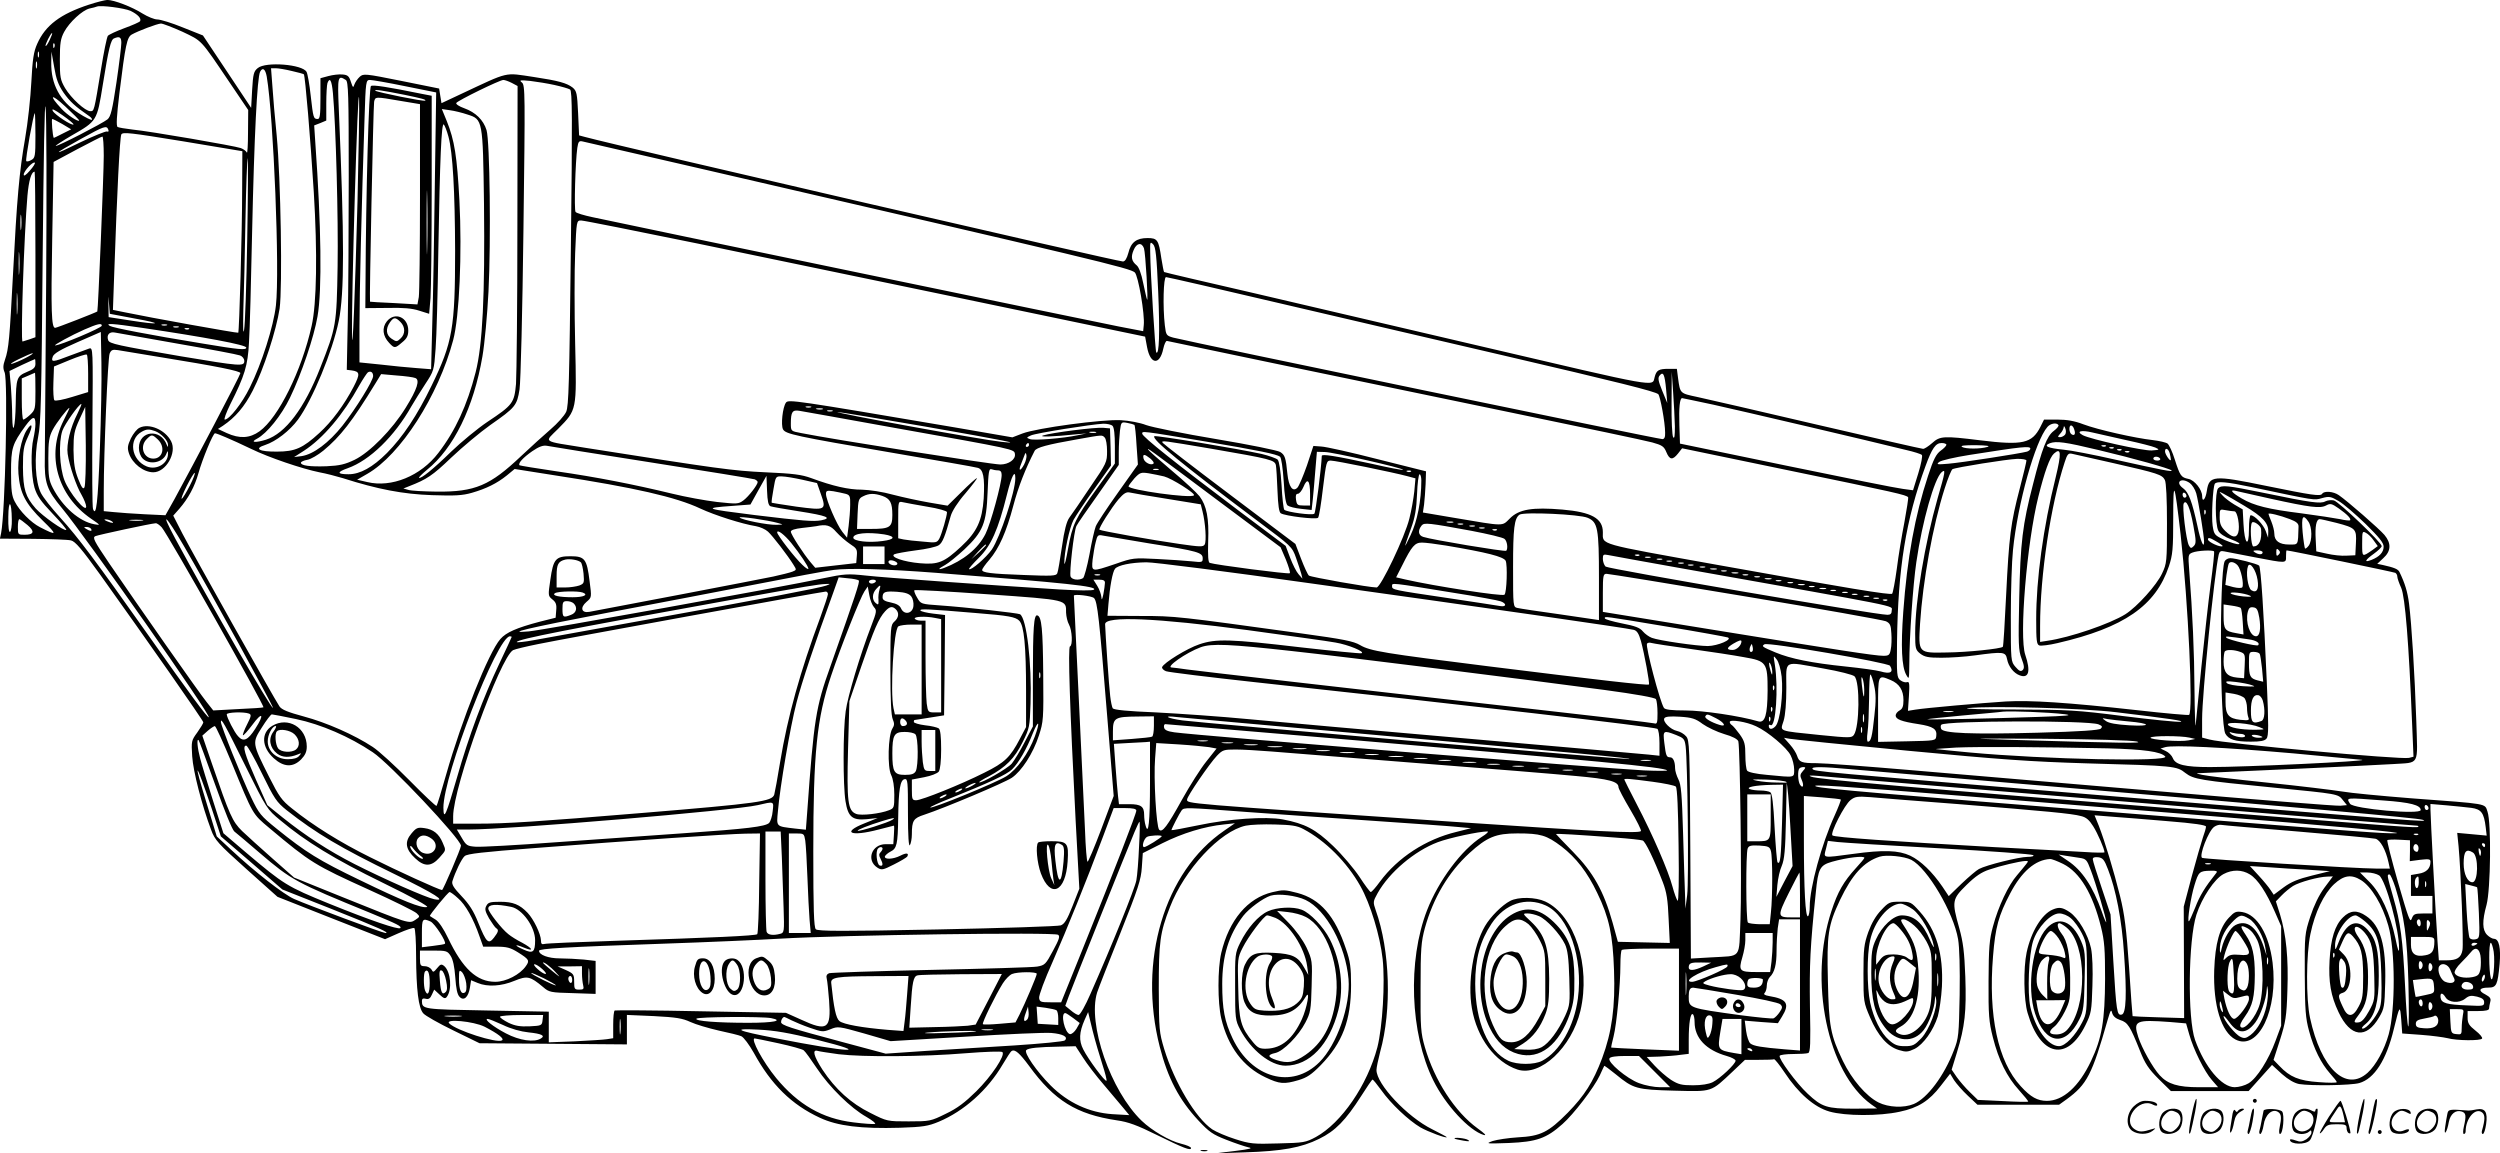 <?xml version="1.0" encoding="UTF-8"?>
<svg xmlns="http://www.w3.org/2000/svg" version="1.0" viewBox="0 0 1280.768 590.851" preserveAspectRatio="xMidYMid meet">
  <g transform="translate(0.159,590.956) scale(0.1,-0.1)" fill="#000000" stroke="none">
    <path d="M455 5886 c-147 -48 -224 -106 -266 -201 -18 -40 -24 -78 -30 -195 -4 -80 -18 -210 -32 -290 -30 -172 -42 -308 -62 -695 -17 -327 -22 -384 -41 -438 -10 -29 -11 -44 -2 -65 18 -43 3 -719 -18 -824 l-6 -28 169 -1 c92 -1 180 -4 195 -8 22 -5 55 -44 150 -176 248 -347 528 -747 528 -756 0 -5 -14 -28 -31 -52 -30 -41 -31 -45 -26 -122 5 -78 50 -252 97 -377 19 -52 35 -70 180 -200 l160 -143 276 -109 275 -108 70 31 c39 17 74 29 80 26 5 -4 9 -68 9 -143 1 -172 12 -267 37 -294 10 -12 79 -51 153 -87 l135 -66 378 -3 377 -3 0 76 0 75 138 -6 c114 -6 146 -11 187 -30 28 -13 93 -32 145 -44 52 -11 105 -24 116 -29 12 -5 41 -44 64 -85 89 -163 194 -266 339 -333 90 -42 210 -57 411 -51 117 4 143 8 198 31 129 54 251 163 327 293 21 35 41 67 46 69 17 11 41 -11 90 -77 129 -177 242 -247 449 -278 58 -8 104 -25 205 -75 138 -68 175 -82 175 -67 0 6 -22 15 -50 22 -59 14 -150 67 -203 118 -159 153 -278 497 -228 657 7 22 61 159 119 304 92 231 106 274 110 337 l5 73 101 51 c102 51 215 86 316 96 l55 6 -55 -38 c-307 -210 -443 -667 -330 -1108 41 -160 99 -271 198 -377 55 -59 74 -72 144 -99 43 -17 94 -34 111 -38 26 -5 12 -9 -68 -19 l-100 -12 150 5 c192 6 290 24 381 69 84 41 136 95 216 220 29 46 55 84 58 84 3 0 23 -25 45 -55 48 -68 139 -154 200 -190 40 -23 135 -58 135 -50 0 2 -33 19 -74 40 -128 63 -286 231 -286 304 0 12 9 54 19 93 60 215 51 520 -23 726 -14 41 -14 44 10 87 60 107 189 216 308 261 58 22 211 55 254 55 9 0 -4 -13 -29 -28 -103 -66 -221 -224 -280 -376 -100 -258 -87 -630 32 -871 62 -126 184 -258 259 -280 16 -4 4 8 -32 34 -116 84 -221 246 -270 416 -21 73 -23 99 -22 305 0 200 3 234 22 305 43 155 121 286 228 384 90 82 135 101 246 101 119 0 149 -9 226 -67 75 -58 132 -131 183 -238 61 -125 80 -216 86 -396 7 -187 -11 -317 -61 -451 -46 -122 -90 -191 -176 -279 -99 -100 -139 -120 -255 -126 -49 -3 -108 -12 -130 -19 -38 -14 -33 -14 84 -10 141 6 191 23 274 97 56 49 162 187 191 249 11 25 22 47 23 49 1 2 28 -18 60 -44 89 -73 105 -78 300 -83 197 -5 184 -9 300 100 l61 58 71 0 c39 0 74 1 78 3 4 1 28 -29 54 -68 70 -106 152 -178 230 -200 81 -23 254 -24 359 -1 96 20 152 56 211 133 l48 62 20 -33 c12 -18 43 -54 71 -80 l49 -46 209 0 209 0 39 28 c104 76 130 126 210 407 15 51 18 56 23 35 5 -17 18 -28 41 -36 39 -12 51 -31 102 -159 26 -65 43 -91 95 -143 l63 -62 199 0 199 0 60 67 60 67 50 -46 c34 -30 64 -47 89 -52 62 -10 265 -7 308 5 77 22 139 118 177 277 30 123 32 125 38 47 l5 -70 97 -7 c54 -4 114 -12 135 -17 47 -13 170 -14 177 -2 4 5 -12 24 -34 41 -33 26 -40 38 -40 66 l0 34 55 0 c37 0 55 4 55 13 0 6 3 22 6 34 5 17 -1 25 -25 38 -39 19 -32 35 15 35 42 0 48 13 58 121 7 82 -3 129 -29 129 -8 0 -24 9 -35 20 -25 25 -26 71 -3 154 21 78 25 420 5 477 -15 44 10 39 -392 69 -151 12 -311 27 -355 35 -44 7 -215 28 -380 45 -165 17 -316 35 -335 40 -35 8 -35 8 -5 9 110 4 907 41 980 46 143 10 129 -15 122 224 -8 237 -24 494 -37 598 -8 62 -21 104 -49 162 -7 15 -27 23 -85 36 l-29 6 31 29 c40 36 42 76 6 119 -26 31 -190 174 -234 204 -27 19 -75 23 -85 7 -9 -14 -50 -8 -290 41 -267 55 -289 53 -301 -26 -6 -43 -24 -63 -24 -27 0 33 -39 82 -70 88 -38 8 -43 15 -70 99 -12 39 -29 75 -37 82 -8 6 -42 14 -76 18 -90 10 -282 53 -356 81 -44 17 -84 24 -132 24 l-69 0 -19 -38 c-43 -84 -90 -95 -309 -68 -187 23 -205 22 -245 -14 -19 -17 -40 -30 -46 -30 -7 0 -252 56 -544 124 -293 69 -569 132 -614 142 -89 19 -87 17 -98 97 l-6 47 -42 0 c-51 0 -63 -7 -72 -43 -13 -49 34 -58 -900 161 -374 88 -889 208 -1145 268 -256 59 -466 108 -468 110 -2 1 -8 33 -14 70 -14 95 -20 104 -71 104 -57 0 -85 -22 -98 -76 -8 -29 -17 -44 -28 -44 -30 0 -2583 591 -2756 638 l-30 8 -5 113 c-5 103 -7 114 -28 132 -30 23 -72 35 -198 54 -155 23 -122 31 -376 -88 l-98 -46 -6 37 -6 38 -193 39 c-189 38 -195 38 -214 21 -11 -10 -23 -28 -27 -39 -6 -19 -8 -17 -18 13 -9 29 -16 36 -43 38 -17 2 -50 -2 -72 -8 l-41 -11 0 -104 c0 -85 -3 -105 -14 -105 -22 0 -23 6 -36 120 -6 57 -16 112 -21 121 -20 39 -209 54 -250 20 -21 -17 -24 -30 -29 -112 l-5 -92 -123 185 -124 186 -103 41 c-56 23 -115 41 -131 41 -15 0 -49 14 -75 30 -53 34 -147 70 -181 70 -13 -1 -54 -11 -93 -24z m212 -32 c37 -18 57 -39 49 -53 -3 -5 -40 -21 -81 -36 -41 -15 -79 -33 -84 -39 -5 -6 -21 -83 -35 -171 -36 -219 -35 -215 -55 -215 -26 0 -98 66 -129 118 -25 43 -27 56 -27 147 0 84 4 107 22 141 27 50 93 111 130 120 16 3 33 8 38 10 21 8 140 -8 172 -22z m266 -107 c102 -49 89 -34 239 -256 l98 -145 -1 -115 c0 -64 -3 -110 -6 -103 -3 7 -17 18 -31 23 -30 11 -464 86 -556 95 -35 4 -69 10 -75 13 -8 5 -5 54 9 172 31 252 39 288 64 302 32 18 129 55 149 56 9 0 59 -19 110 -42z m-680 -42 c-9 -19 -18 -33 -21 -31 -4 5 26 66 33 66 3 0 -3 -16 -12 -35z m367 -15 c0 -17 -11 -108 -25 -203 -21 -140 -29 -175 -46 -189 -24 -20 -259 -141 -265 -136 -2 2 35 26 81 53 131 75 130 74 160 260 30 187 41 232 58 238 28 12 37 6 37 -23z m-343 -22 c-3 -8 -6 -5 -6 6 -1 11 2 17 5 13 3 -3 4 -12 1 -19z m-80 -50 c-3 -7 -5 -2 -5 12 0 14 2 19 5 13 2 -7 2 -19 0 -25z m127 -183 c32 -45 58 -70 131 -120 11 -7 17 -16 14 -19 -3 -3 -34 12 -68 34 -96 62 -142 148 -140 260 l1 55 14 -79 c10 -61 21 -91 48 -131z m-137 128 c-3 -10 -5 -4 -5 12 0 17 2 24 5 18 2 -7 2 -21 0 -30z m1178 -46 c35 -206 67 -997 47 -1172 -12 -107 -73 -299 -134 -421 -39 -80 -105 -164 -128 -164 -6 0 7 35 28 78 74 147 90 198 96 317 4 61 11 315 16 565 11 497 26 794 41 822 13 25 27 14 34 -25z m128 29 c32 -7 60 -15 62 -17 7 -8 34 -331 51 -604 19 -311 15 -570 -11 -685 -51 -229 -170 -470 -267 -540 -50 -36 -102 -39 -168 -9 l-45 21 25 16 c64 43 111 98 153 180 56 108 121 310 138 421 15 109 6 663 -15 886 -9 88 -19 202 -22 253 l-7 92 24 0 c13 0 50 -6 82 -14z m277 -46 c13 -8 15 -74 15 -497 0 -268 -2 -600 -5 -738 l-5 -250 25 -3 c43 -6 44 -18 10 -84 -48 -92 -111 -178 -176 -237 -84 -77 -124 -95 -216 -95 -92 -1 -121 15 -61 34 55 18 126 73 168 130 74 101 177 349 209 506 29 143 29 414 0 1087 -7 165 -5 173 36 147z m-66 -67 c15 -166 28 -641 24 -888 -5 -300 -7 -312 -89 -520 -81 -207 -178 -336 -278 -368 -55 -17 -83 -14 -46 5 51 27 125 119 169 210 59 122 123 311 141 416 24 134 19 468 -11 888 l-6 91 31 12 31 13 0 88 c0 49 3 95 6 104 12 32 22 14 28 -51z m370 35 l159 -32 -7 -475 c-3 -262 -9 -581 -13 -710 l-6 -233 -76 6 c-42 3 -124 11 -183 18 l-108 11 0 181 c0 171 11 626 26 1069 6 192 7 197 28 197 11 0 93 -14 180 -32z m546 17 l30 -16 -1 -722 c0 -397 -4 -759 -7 -804 -9 -98 -16 -108 -147 -195 -49 -33 -133 -102 -185 -152 -92 -90 -157 -142 -165 -134 -2 2 16 20 40 40 138 111 240 320 285 582 11 64 25 214 31 332 13 257 7 772 -10 827 -16 52 -56 91 -114 112 -26 9 -44 21 -41 27 8 13 223 118 241 118 8 0 27 -7 43 -15z m220 -11 c36 -8 71 -18 79 -23 11 -7 12 -140 4 -812 -8 -694 -11 -809 -24 -839 -9 -20 -45 -60 -80 -90 -35 -30 -103 -92 -151 -137 -159 -151 -236 -184 -432 -182 -66 1 -132 4 -146 9 l-25 7 30 12 c90 35 119 54 215 146 58 55 148 130 200 167 129 90 137 100 150 183 6 39 15 405 20 814 9 702 9 745 -8 758 -15 12 -10 13 43 8 33 -4 89 -13 125 -21z m-1010 -594 c-13 -485 -26 -802 -28 -690 -4 185 30 1327 36 1215 2 -33 -2 -269 -8 -525z m-1595 -400 c-3 -443 -7 -854 -7 -915 -3 -130 10 -165 89 -260 124 -150 763 -1059 751 -1070 -5 -5 -98 120 -313 425 -263 372 -354 494 -450 600 -42 46 -86 102 -97 124 -29 57 -35 187 -14 288 14 66 17 202 23 920 5 526 10 815 15 768 5 -41 6 -437 3 -880z m169 812 c-5 -8 -62 29 -90 60 -68 72 -55 81 18 13 41 -38 74 -71 72 -73z m-29 -20 c-8 -8 -95 49 -106 69 -8 15 6 9 50 -22 33 -23 59 -45 56 -47z m2018 51 c79 -25 79 -26 85 -458 5 -471 -7 -722 -43 -863 -43 -168 -104 -300 -191 -413 -90 -118 -240 -179 -364 -149 l-52 12 52 30 c170 97 364 399 440 685 32 119 46 445 32 716 -12 225 -25 308 -65 407 l-25 61 41 -6 c23 -3 64 -13 90 -22z m-2213 -108 c0 -106 -2 -115 -21 -125 -11 -7 -23 -9 -26 -6 -6 5 37 246 44 246 1 0 3 -52 3 -115z m138 59 l45 -27 -44 -22 c-24 -13 -45 -22 -45 -22 -6 8 -13 97 -8 97 4 0 28 -12 52 -26z m1978 -65 c22 -80 33 -281 34 -584 0 -395 -13 -470 -120 -690 -75 -155 -148 -264 -229 -346 -74 -74 -138 -109 -197 -109 -60 0 -61 11 -4 31 113 40 240 164 326 317 15 26 47 77 71 114 44 67 45 69 53 180 5 62 11 289 14 503 8 469 16 659 28 647 5 -5 16 -33 24 -63z m-1743 37 c4 -9 1 -13 -7 -10 -6 2 -68 -23 -137 -56 -148 -73 -146 -65 6 19 117 65 130 69 138 47z m686 -311 c0 -214 -15 -724 -20 -730 -4 -3 -455 78 -583 105 l-59 12 7 197 c14 403 28 686 36 702 8 13 44 9 314 -35 l306 -51 -1 -200z m-709 177 c0 -97 -29 -794 -33 -798 -5 -5 -208 -84 -216 -84 -19 0 -22 82 -15 458 l7 392 121 65 c67 35 124 65 129 65 4 0 7 -44 7 -98z m3035 -61 c2065 -477 2221 -515 2247 -537 18 -17 52 -216 46 -270 l-3 -31 -125 24 c-113 22 -2508 519 -2696 560 -43 9 -83 21 -87 27 -8 11 -1 258 9 328 5 33 9 37 27 33 12 -3 274 -63 582 -134z m-2300 -368 c-4 -230 -11 -438 -16 -463 -5 -28 -6 8 -4 100 3 80 8 288 11 463 3 174 9 317 11 317 3 0 2 -188 -2 -417z m-1114 352 c-20 -23 -31 -30 -31 -20 0 18 48 70 57 61 3 -3 -8 -21 -26 -41z m29 -429 l0 -424 -31 -11 c-18 -6 -34 -11 -35 -11 -11 0 8 547 25 747 7 78 20 123 37 123 2 0 4 -191 4 -424z m-73 132 c-2 -18 -4 -4 -4 32 0 36 2 50 4 33 2 -18 2 -48 0 -65z m3470 -77 c678 -141 1971 -409 2158 -449 l130 -27 10 -54 c17 -90 65 -94 83 -8 5 23 13 41 19 40 6 -1 258 -54 559 -117 302 -63 846 -176 1209 -251 363 -75 686 -143 718 -152 50 -14 60 -20 72 -49 17 -41 32 -43 60 -8 l21 27 540 -112 c557 -115 610 -127 618 -139 2 -4 -7 -61 -19 -127 -13 -66 -31 -174 -39 -239 -9 -66 -20 -124 -24 -128 -8 -8 -218 26 -897 148 -618 111 -585 101 -585 167 0 71 -58 103 -207 116 -154 13 -223 2 -270 -46 -41 -40 -21 -41 -286 4 l-159 27 6 40 c3 23 6 70 8 106 l2 65 -247 62 c-136 35 -266 64 -289 65 l-41 3 -33 -100 c-19 -54 -41 -106 -49 -114 -24 -24 -44 5 -51 70 -8 84 -13 98 -37 113 -12 8 -159 38 -327 66 -168 28 -330 61 -360 72 -30 12 -89 23 -130 25 -94 5 -429 -40 -503 -68 l-52 -20 -295 51 c-825 140 -852 144 -865 127 -17 -23 -27 -115 -15 -137 13 -24 62 -35 560 -120 228 -39 425 -73 437 -77 29 -7 37 -49 31 -157 -8 -114 -34 -171 -116 -247 -86 -80 -117 -93 -210 -85 -83 7 -156 32 -132 46 8 4 58 13 110 20 52 6 105 18 117 26 20 12 33 46 62 150 7 25 35 70 76 117 36 43 62 77 58 77 -4 0 -40 -32 -79 -71 l-71 -70 -94 16 c-52 9 -135 27 -185 40 -53 15 -121 25 -160 26 -69 0 -148 18 -259 59 -49 18 -93 24 -235 30 -170 8 -241 18 -920 125 -230 37 -214 26 -142 98 96 98 95 91 87 437 -4 163 -4 371 0 463 7 167 7 167 31 167 13 0 283 -54 601 -119z m2355 -247 c9 -211 5 -325 -10 -310 -5 6 -30 408 -31 516 -1 50 0 53 15 38 13 -13 18 -58 26 -244z m-73 224 c8 -22 23 -283 16 -263 -3 6 -11 44 -20 85 -9 46 -22 81 -33 90 -27 22 -31 43 -16 78 15 37 41 42 53 10z m-5762 -125 c-2 -27 -3 -5 -3 47 0 52 1 74 3 48 2 -27 2 -69 0 -95z m6483 -163 c327 -76 829 -194 1115 -260 592 -138 785 -186 799 -200 10 -10 35 -145 35 -197 1 -23 -4 -33 -14 -33 -24 0 -2423 498 -2506 520 -35 10 -37 12 -43 63 -11 95 -7 247 6 247 7 0 281 -63 608 -140z m-6493 -43 c-2 -23 -3 -1 -3 48 0 50 1 68 3 42 2 -26 2 -67 0 -90z m601 -29 c151 -27 134 -35 -23 -10 l-110 17 -1 60 c-1 56 -1 57 3 8 l4 -51 127 -24z m-168 -37 c0 -11 -214 -101 -239 -101 -12 0 85 53 149 81 69 30 90 35 90 20z m207 -11 c323 -48 533 -87 533 -101 0 -14 -35 -11 -226 21 -270 44 -455 80 -473 90 -25 15 10 13 166 -10z m126 13 c-7 -2 -19 -2 -25 0 -7 3 -2 5 12 5 14 0 19 -2 13 -5z m60 -10 c-7 -2 -19 -2 -25 0 -7 3 -2 5 12 5 14 0 19 -2 13 -5z m54 -9 c-3 -3 -12 -4 -19 -1 -8 3 -5 6 6 6 11 1 17 -2 13 -5z m-457 -618 c-10 -273 -19 -347 -35 -304 -4 9 -5 199 -3 422 3 402 3 406 -17 400 -11 -4 -54 -20 -95 -35 -92 -36 -102 -36 -91 -6 6 16 40 36 127 74 l119 52 3 -157 c2 -86 -2 -287 -8 -446z m399 543 c162 -28 305 -55 318 -60 14 -5 23 -17 23 -29 0 -28 -19 -27 -323 24 -328 56 -367 65 -374 82 -10 27 5 46 34 40 16 -3 160 -28 322 -57z m-89 -69 c290 -47 410 -71 410 -82 0 -10 -242 -471 -338 -646 l-46 -82 -105 5 c-59 3 -130 8 -158 11 l-53 5 0 102 c0 198 21 682 30 705 8 19 15 22 42 18 18 -3 116 -19 218 -36z m-690 -4 c-25 -13 -56 -26 -70 -30 -14 -3 2 8 35 24 33 16 65 30 70 30 6 -1 -10 -11 -35 -24z m320 -81 l0 -94 -82 -25 c-45 -14 -86 -22 -91 -17 -4 4 -7 45 -5 90 l3 83 80 33 c44 18 83 31 88 28 4 -2 7 -46 7 -98z m-270 51 c0 -19 -9 -28 -44 -42 -52 -22 -55 -32 -57 -163 -2 -119 -16 -173 -18 -65 0 45 -4 115 -7 157 l-7 76 64 31 c35 16 65 30 67 30 1 0 2 -11 2 -24z m1730 -63 c0 -24 -88 -166 -157 -254 -70 -88 -149 -147 -209 -156 l-39 -5 50 32 c99 64 202 186 284 335 19 33 39 63 44 67 15 9 27 0 27 -19z m-1730 -78 c0 -90 -1 -95 -27 -120 -15 -14 -31 -25 -35 -25 -5 0 -8 47 -8 105 l0 106 33 14 c17 8 33 14 35 15 1 0 2 -43 2 -95z m8354 10 l6 -70 -26 63 c-21 51 -23 66 -13 78 18 22 26 6 33 -71z m45 -190 c0 -49 -2 -65 -9 -55 -5 8 -9 86 -8 175 l1 160 7 -105 c4 -58 8 -136 9 -175z m-6453 248 c25 -9 10 -57 -49 -152 -69 -112 -184 -229 -262 -267 -48 -23 -76 -30 -143 -33 -85 -3 -132 3 -132 18 0 5 15 12 33 15 18 3 55 25 82 47 87 72 148 150 266 343 l30 49 79 -7 c44 -3 87 -9 96 -13z m6652 -137 c140 -31 806 -187 987 -232 39 -9 74 -20 79 -25 5 -4 -3 -45 -18 -94 l-27 -87 -52 7 c-29 3 -297 57 -597 119 l-545 113 -3 94 c-3 90 2 139 14 139 3 0 76 -16 162 -34z m-8383 -46 c-36 -70 -57 -157 -50 -205 9 -62 44 -165 71 -210 13 -23 24 -50 24 -61 -1 -33 -86 70 -111 134 -26 67 -31 195 -11 255 12 34 85 137 97 137 3 0 -6 -22 -20 -50z m3758 33 c-7 -2 -19 -2 -25 0 -7 3 -2 5 12 5 14 0 19 -2 13 -5z m-3829 -68 c-89 -177 -32 -383 140 -502 51 -35 51 -35 17 -29 -76 14 -161 88 -212 186 -20 39 -23 59 -23 150 0 88 4 112 22 147 18 35 78 113 86 113 2 0 -12 -29 -30 -65z m107 -342 c-6 -12 -14 -3 -32 43 -18 46 -23 79 -24 149 0 79 4 98 30 155 l30 65 3 -198 c1 -109 -2 -205 -7 -214z m3782 400 c-7 -2 -21 -2 -30 0 -10 3 -4 5 12 5 17 0 24 -2 18 -5z m361 -94 c634 -113 620 -110 624 -136 4 -27 -32 -53 -75 -53 -43 0 -861 129 -1020 161 -53 10 -53 10 -53 49 0 60 8 71 44 65 17 -3 233 -41 480 -86z m-311 84 c-7 -2 -19 -2 -25 0 -7 3 -2 5 12 5 14 0 19 -2 13 -5z m472 -78 c422 -74 505 -91 395 -79 -100 10 -870 151 -840 153 8 0 209 -33 445 -74z m-4555 13 c0 -18 -5 -51 -10 -73 -15 -61 -12 -194 5 -253 13 -43 32 -70 92 -133 42 -44 74 -82 71 -84 -9 -9 -122 71 -157 110 -52 60 -64 97 -65 210 0 88 3 107 26 158 27 56 22 78 -6 34 -29 -43 -49 -148 -43 -225 8 -99 35 -152 125 -240 76 -74 74 -79 -15 -33 -45 23 -104 82 -129 131 -15 28 -19 57 -19 150 0 125 6 144 74 238 37 50 51 53 51 10z m5630 -5 c3 -3 8 -49 11 -104 l7 -99 -102 -144 c-57 -80 -108 -157 -114 -173 -6 -15 -21 -80 -32 -143 -12 -63 -27 -118 -33 -122 -21 -13 -57 -9 -64 8 -7 20 17 233 30 259 5 11 57 86 114 166 l103 147 0 65 c0 35 3 85 6 110 6 45 7 46 38 40 17 -3 33 -8 36 -10z m-112 -5 c8 -8 12 -45 12 -102 l0 -91 -90 -125 c-114 -158 -127 -186 -150 -312 -10 -57 -18 -89 -19 -73 -1 53 26 180 47 221 12 21 59 93 107 159 l85 120 -2 95 -3 95 -34 3 c-39 4 -266 -25 -308 -39 -28 -9 51 -7 172 6 l50 4 -45 -9 c-75 -16 -223 -28 -245 -20 -19 7 -19 8 5 19 26 12 310 57 371 60 19 0 40 -4 47 -11z m4846 4 c3 -5 -8 -18 -24 -30 -35 -26 -60 -90 -106 -272 -54 -208 -65 -299 -71 -586 -5 -235 -4 -266 12 -308 14 -37 15 -49 6 -59 -10 -9 -18 -6 -37 16 -24 28 -24 29 -24 261 0 129 5 280 11 337 24 240 114 560 177 632 16 18 47 23 56 9z m34 -49 c-6 -7 -17 -13 -26 -13 -13 0 -13 2 1 18 10 10 17 25 18 33 0 8 4 6 8 -6 5 -11 4 -25 -1 -32z m47 26 c8 -23 1 -34 -14 -24 -13 8 -15 45 -2 45 5 0 13 -9 16 -21z m270 -55 c66 -14 131 -31 145 -37 24 -11 23 -12 -18 -15 -42 -3 -313 57 -353 78 -37 20 -9 28 49 14 31 -7 111 -25 177 -40z m-5282 39 c-7 -2 -21 -2 -30 0 -10 3 -4 5 12 5 17 0 24 -2 18 -5z m555 -44 c279 -47 371 -66 388 -79 7 -6 14 -56 19 -125 4 -75 11 -118 20 -125 8 -6 38 -14 68 -17 l55 -6 6 54 c3 30 9 97 13 149 l8 95 40 -1 c41 0 408 -84 401 -91 -2 -3 -75 11 -162 31 -189 41 -254 51 -254 40 -2 -59 -31 -289 -38 -296 -10 -10 -141 8 -154 20 -4 4 -11 61 -14 126 -5 77 -12 122 -20 131 -8 7 -45 20 -82 29 -116 26 -544 97 -550 91 -15 -15 140 -142 529 -434 174 -130 177 -132 197 -189 11 -31 23 -68 27 -82 l6 -25 -20 23 c-11 12 -30 50 -43 84 l-23 61 -240 180 c-324 244 -494 379 -495 395 0 14 -6 15 318 -39z m-5012 20 c27 -11 85 -38 129 -59 90 -44 261 -102 350 -120 33 -6 87 -20 120 -30 178 -57 309 -82 456 -87 119 -4 156 -2 205 12 73 21 128 48 179 89 l40 33 215 -34 c397 -61 613 -110 737 -169 73 -34 214 -79 284 -90 22 -4 49 -16 62 -28 24 -22 101 -122 130 -169 17 -27 17 -27 -5 -36 -13 -5 -57 -16 -98 -25 -61 -13 -843 -163 -943 -181 -40 -7 -48 22 -14 51 27 23 27 23 16 106 -14 114 -24 128 -98 128 -76 0 -88 -14 -103 -120 -12 -81 -12 -83 10 -101 18 -14 23 -26 20 -56 l-3 -38 -80 -20 c-121 -32 -173 -55 -203 -89 -60 -68 -198 -414 -278 -695 -24 -85 -46 -157 -49 -160 -3 -3 -65 56 -138 130 -73 74 -158 152 -189 172 -94 62 -237 125 -353 156 -81 22 -114 35 -125 52 -26 38 -448 790 -497 885 l-47 92 31 35 c46 53 79 114 98 182 20 72 75 205 85 205 4 0 29 -9 56 -21z m4502 -1 c7 -7 12 -38 12 -70 0 -56 -2 -61 -87 -185 -47 -71 -95 -140 -106 -155 -14 -19 -26 -64 -38 -148 -10 -67 -20 -129 -24 -137 -5 -14 -26 -15 -173 -9 -169 6 -212 12 -212 26 0 5 16 28 37 52 50 59 87 142 123 278 25 95 62 189 109 280 9 17 64 32 218 59 134 24 127 23 141 9z m551 -58 c301 -52 320 -57 326 -84 2 -11 6 -70 8 -129 3 -77 8 -111 17 -117 23 -14 181 -33 191 -23 5 5 16 73 25 151 17 137 18 142 40 142 25 0 319 -60 393 -80 l41 -11 -6 -67 c-4 -37 -15 -99 -25 -138 -23 -95 -147 -354 -168 -354 -37 0 -337 53 -347 61 -6 5 -24 44 -40 86 l-29 76 -337 254 c-186 140 -340 259 -343 264 -9 14 0 12 254 -31z m4541 -6 c181 -43 362 -94 373 -104 11 -10 -46 1 -288 55 -110 25 -229 48 -265 51 -82 8 -105 19 -70 33 33 12 75 7 250 -35z m-5480 26 c0 -5 -5 -10 -11 -10 -5 0 -7 5 -4 10 3 6 8 10 11 10 2 0 4 -4 4 -10z m4700 1 c0 -5 -13 -19 -29 -30 -23 -17 -37 -43 -65 -129 -67 -203 -107 -421 -127 -697 -13 -178 -8 -280 15 -322 15 -27 15 -25 16 57 0 134 19 405 36 520 30 208 93 430 130 461 21 17 19 4 -21 -134 -66 -233 -115 -525 -115 -693 0 -77 2 -84 26 -103 22 -17 41 -21 108 -21 44 0 122 5 171 12 149 20 158 19 166 -20 7 -37 34 -71 64 -82 47 -18 58 20 29 105 -32 93 8 573 67 810 32 128 58 201 80 221 37 33 39 3 9 -121 -64 -257 -100 -523 -100 -728 0 -108 2 -129 16 -134 9 -3 51 2 93 12 341 79 503 191 571 394 19 57 22 88 22 245 0 207 6 194 38 -84 39 -353 65 -910 43 -923 -5 -2 -123 8 -263 24 -361 40 -548 52 -675 45 -125 -8 -410 -33 -465 -42 l-37 -6 5 76 c4 63 2 75 -9 71 -8 -3 -23 1 -34 9 -19 14 -20 26 -18 198 5 378 45 625 146 900 33 91 52 118 82 118 14 0 25 -4 25 -9z m-6633 -91 c282 -44 519 -83 528 -86 8 -4 15 -9 15 -14 0 -14 -46 -74 -73 -94 -26 -19 -32 -19 -135 -8 -59 7 -163 26 -232 43 -194 47 -388 85 -590 114 -102 15 -187 29 -190 31 -9 10 18 39 65 72 35 24 56 31 74 28 14 -3 257 -42 538 -86z m6843 80 c-36 -11 -112 -11 -130 0 -10 7 12 9 70 9 58 -1 77 -4 60 -9z m607 4 c-3 -3 -12 -4 -19 -1 -8 3 -5 6 6 6 11 1 17 -2 13 -5z m-387 -13 c0 -5 -8 -12 -17 -15 -36 -10 -340 -57 -403 -62 -58 -5 -63 -4 -47 9 10 8 79 24 155 36 272 43 312 47 312 32z m427 3 c-3 -3 -12 -4 -19 -1 -8 3 -5 6 6 6 11 1 17 -2 13 -5z m-4575 -279 l307 -229 27 -63 c14 -35 24 -67 20 -70 -6 -6 -383 43 -410 53 -8 3 -10 35 -8 109 5 120 -8 184 -44 232 -14 18 -78 78 -144 133 -66 56 -120 104 -120 107 0 6 -21 22 372 -272z m4615 269 c-3 -3 -12 -4 -19 -1 -8 3 -5 6 6 6 11 1 17 -2 13 -5z m247 -16 c3 -13 6 -27 6 -33 -1 -15 -30 27 -30 42 0 22 17 15 24 -9z m-207 6 c-3 -3 -12 -4 -19 -1 -8 3 -5 6 6 6 11 1 17 -2 13 -5z m-5662 -64 c-19 -36 -31 -35 -16 1 5 13 13 33 17 44 6 17 8 18 11 3 2 -9 -3 -31 -12 -48z m5585 6 c224 -51 245 -58 259 -85 7 -12 11 -99 11 -223 0 -195 -1 -205 -25 -256 -27 -59 -128 -171 -188 -209 -78 -49 -285 -120 -399 -136 l-38 -6 0 83 c0 259 54 619 126 838 13 41 19 47 37 43 12 -3 110 -25 217 -49z m-4939 25 c13 -11 21 -22 17 -26 -12 -12 -46 5 -51 25 -6 25 4 25 34 1z m5174 -1 c3 -5 -3 -10 -14 -10 -12 0 -21 5 -21 10 0 6 6 10 14 10 8 0 18 -4 21 -10z m-685 -10 c0 -5 -15 -70 -34 -142 -47 -180 -55 -244 -70 -547 -7 -144 -14 -263 -17 -265 -10 -10 -182 -28 -287 -29 -147 -3 -146 -4 -137 148 14 217 65 501 126 692 16 51 34 95 40 99 16 9 278 51 332 53 26 0 47 -3 47 -9z m-5269 -50 c13 0 19 -7 19 -24 0 -43 -57 -251 -83 -302 -38 -75 -113 -136 -212 -174 -35 -13 -31 -4 5 15 17 9 61 45 99 80 96 91 113 134 119 293 4 103 7 122 19 118 8 -3 23 -6 34 -6z m822 3 c-7 -2 -19 -2 -25 0 -7 3 -2 5 12 5 14 0 19 -2 13 -5z m1294 -9 c-3 -3 -12 -4 -19 -1 -8 3 -5 6 6 6 11 1 17 -2 13 -5z m-6256 -72 c-17 -33 -35 -64 -41 -67 -6 -4 5 25 25 65 20 40 39 70 41 67 3 -3 -8 -32 -25 -65z m4991 47 c39 -10 163 -88 153 -97 -16 -17 -335 28 -335 46 0 4 14 22 30 41 28 30 34 32 73 26 23 -4 58 -11 79 -16z m-762 -10 c0 -67 -78 -302 -120 -364 -30 -43 -108 -110 -117 -101 -3 2 20 28 50 58 62 61 99 143 144 324 24 96 43 133 43 83z m2080 -11 c0 -103 -21 -210 -55 -280 -37 -77 -37 -75 3 37 19 52 27 97 30 173 2 56 8 102 13 102 5 0 9 -15 9 -32z m-3334 -132 c9 -3 75 -15 147 -26 141 -22 172 -34 112 -46 -41 -7 -92 -3 -340 27 -257 32 -269 36 -114 47 l92 7 41 74 41 73 3 -75 c2 -56 7 -77 18 -81z m163 136 l75 -17 20 -57 c29 -82 25 -84 -125 -64 -68 10 -125 19 -127 20 -2 2 2 33 9 70 11 65 11 66 43 65 17 0 64 -8 105 -17z m2601 -73 l0 -59 -34 0 c-30 0 -34 3 -38 30 -3 21 0 30 9 30 8 0 21 16 29 35 20 49 34 35 34 -36z m4507 56 c12 -9 27 -32 33 -53 11 -40 40 -215 40 -247 0 -40 -18 2 -34 80 -27 124 -45 173 -73 193 -44 32 -10 58 34 27z m318 -21 c331 -70 317 -68 360 -56 36 10 45 8 84 -15 25 -14 86 -67 138 -117 70 -69 93 -97 93 -117 0 -29 -22 -52 -63 -68 -39 -15 -33 -1 13 32 22 16 40 33 40 39 0 18 -219 227 -245 234 -13 3 -32 1 -44 -5 -24 -13 -71 -7 -317 44 -185 38 -214 41 -232 23 -16 -16 -16 -185 1 -217 7 -15 32 -32 67 -45 32 -12 48 -22 38 -24 -10 -2 -42 8 -72 21 -52 24 -55 27 -62 73 -7 48 1 197 11 215 10 15 62 10 190 -17z m-7205 -34 c22 -6 25 -12 24 -56 0 -27 -4 -76 -8 -109 l-8 -60 -24 30 c-28 35 -84 164 -84 194 0 17 5 19 38 14 20 -4 48 -9 62 -13z m7300 -25 c204 -45 255 -51 285 -35 22 12 29 10 65 -15 44 -31 65 -53 58 -61 -3 -2 -26 0 -51 6 -26 5 -115 19 -199 30 -169 21 -242 39 -305 76 -50 29 -65 47 -31 39 12 -3 93 -21 178 -40z m-5652 -1 l172 -28 9 -36 c15 -59 21 -154 11 -170 -8 -13 -24 -12 -129 3 -134 19 -404 67 -410 73 -6 6 61 112 98 156 25 29 39 38 55 35 12 -3 99 -18 194 -33z m5222 15 c0 -5 -4 -9 -10 -9 -5 0 -10 7 -10 16 0 8 5 12 10 9 6 -3 10 -10 10 -16z m297 -51 c94 -56 123 -88 122 -132 l-1 -31 -12 34 c-12 33 -57 81 -77 81 -5 0 -9 -32 -9 -72 0 -99 -23 -76 -28 28 l-4 74 -43 25 c-23 14 -51 35 -61 47 -19 21 -19 21 6 8 14 -7 62 -35 107 -62z m-6978 51 c40 -14 51 -35 51 -98 0 -63 -13 -71 -110 -71 l-71 0 3 77 c3 71 5 79 28 90 31 16 58 16 99 2z m-4460 -121 c1 -31 -4 -60 -9 -63 -6 -4 -10 24 -9 77 1 94 17 82 18 -14z m4689 66 c57 -9 102 -22 102 -28 0 -20 -27 -112 -39 -135 -12 -22 -17 -23 -84 -16 -40 3 -84 8 -99 11 l-28 6 0 95 c0 94 0 95 23 90 12 -3 68 -13 125 -23z m6487 -96 c15 -80 15 -93 2 -106 -13 -13 -16 -12 -25 4 -14 27 -35 201 -26 215 13 22 32 -20 49 -113z m62 60 c-3 -8 -6 -5 -6 6 -1 11 2 17 5 13 3 -3 4 -12 1 -19z m149 12 c15 0 29 -78 19 -109 -9 -29 -31 -26 -66 8 -23 23 -29 38 -29 71 0 42 0 42 31 36 17 -3 37 -6 45 -6z m-3314 -33 c52 -22 58 -53 58 -308 l0 -216 -197 29 c-109 15 -208 30 -220 33 -23 5 -23 6 -23 210 0 198 6 249 33 268 22 15 308 2 349 -16z m3598 -7 c34 -13 45 -23 44 -39 -3 -97 0 -91 -48 -91 -51 0 -76 19 -76 56 0 14 -7 41 -15 61 -8 19 -15 38 -15 40 0 7 60 -8 110 -27z m-7745 -20 c29 -8 29 -8 -10 -9 -46 -1 -175 25 -187 37 -9 9 145 -13 197 -28z m7839 8 c20 -28 21 -98 2 -124 -8 -10 -16 -17 -19 -14 -2 3 -8 40 -12 83 -7 81 1 96 29 55z m-11685 -18 c39 -33 34 -50 -15 -50 -33 0 -34 1 -34 40 0 22 3 40 8 40 4 -1 22 -14 41 -30z m431 20 c18 -12 2 -12 -25 0 -13 6 -15 9 -5 9 8 0 22 -4 30 -9z m158 3 c-15 -2 -42 -2 -60 0 -18 2 -6 4 27 4 33 0 48 -2 33 -4z m214 -133 c129 -221 459 -822 455 -827 -8 -8 -324 540 -501 868 -81 150 -48 121 46 -41z m11026 121 c99 -26 104 -31 100 -105 l-3 -61 -45 -2 c-25 -2 -70 3 -100 10 l-55 12 -3 60 c-4 69 3 105 21 105 6 0 45 -9 85 -19z m-4525 2 c-7 -2 -21 -2 -30 0 -10 3 -4 5 12 5 17 0 24 -2 18 -5z m4139 -33 c5 -57 -9 -89 -39 -90 -13 0 -19 110 -7 123 9 9 44 -16 46 -33z m-10755 8 c30 -33 529 -916 521 -922 -1 -2 -60 -6 -130 -9 l-127 -7 -34 43 c-36 44 -347 488 -500 712 -77 114 -86 131 -70 138 17 7 286 65 309 66 6 1 20 -9 31 -21z m6711 -18 c84 -16 160 -34 168 -41 14 -11 19 -50 9 -61 -6 -6 -384 57 -425 71 -26 8 -29 33 -8 59 13 15 34 13 256 -28z m-45 33 c-7 -2 -19 -2 -25 0 -7 3 -2 5 12 5 14 0 19 -2 13 -5z m-3210 -39 c18 -20 49 -47 70 -61 34 -22 38 -28 35 -61 l-3 -37 -105 -12 -105 -12 -23 27 c-38 45 -102 144 -102 158 0 8 21 15 58 19 31 3 64 8 72 9 51 11 73 5 103 -30z m3270 29 c-7 -2 -19 -2 -25 0 -7 3 -2 5 12 5 14 0 19 -2 13 -5z m-7088 -13 c8 -13 -5 -13 -25 0 -13 8 -13 10 2 10 9 0 20 -4 23 -10z m7138 3 c-7 -2 -19 -2 -25 0 -7 3 -2 5 12 5 14 0 19 -2 13 -5z m64 -9 c-3 -3 -12 -4 -19 -1 -8 3 -5 6 6 6 11 1 17 -2 13 -5z m-3615 -66 c45 -56 88 -120 88 -132 0 -5 -14 3 -31 20 -37 34 -129 153 -129 166 0 17 37 -11 72 -54z m8107 13 l21 -29 -27 -20 c-54 -37 -53 -38 -53 33 0 62 1 65 19 55 11 -5 29 -23 40 -39z m-7631 31 c60 -10 57 -26 -8 -34 -71 -10 -150 -1 -150 17 0 23 71 30 158 17z m1363 -47 c246 -39 269 -46 269 -76 0 -20 -3 -21 -57 -15 -32 3 -112 9 -178 12 -117 6 -123 6 -211 -25 -125 -42 -124 -43 -118 22 4 28 10 69 16 90 8 35 12 38 36 33 15 -3 124 -21 243 -41z m5494 -13 c-9 -9 -75 21 -75 34 0 11 9 10 39 -8 22 -12 38 -24 36 -26z m-3980 3 c214 -36 295 -57 307 -78 10 -20 6 -163 -6 -174 -10 -10 -359 44 -508 78 l-47 11 31 61 c49 99 65 117 101 117 18 0 73 -7 122 -15z m-2355 2 c0 -2 -17 -19 -37 -38 l-38 -34 34 38 c33 34 41 42 41 34z m-520 -52 l0 -45 -55 0 -55 0 0 45 0 45 55 0 55 0 0 -45z m7142 3 c-9 -9 -12 -7 -12 12 0 19 3 21 12 12 9 -9 9 -15 0 -24z m-331 17 c3 -2 -5 -78 -17 -167 -12 -90 -33 -282 -48 -428 -14 -146 -27 -278 -29 -295 -2 -16 -5 65 -6 180 -1 191 -10 394 -27 612 -6 80 -6 83 17 92 25 10 102 14 110 6z m207 -30 c167 -32 162 -32 162 5 0 17 1 30 3 30 14 0 550 -111 557 -115 6 -4 10 -12 10 -19 0 -8 9 -34 20 -58 20 -46 39 -280 56 -699 l7 -166 -23 -6 c-39 -10 -944 73 -1022 94 l-38 10 0 95 c0 125 62 739 85 842 4 17 11 21 28 17 12 -2 82 -16 155 -30z m42 25 c0 -13 -20 -13 -40 0 -12 8 -9 10 13 10 15 0 27 -4 27 -10z m-2965 -84 c1137 -202 1065 -187 1065 -213 0 -17 -6 -23 -22 -23 -60 0 -1431 235 -1444 247 -8 8 -14 26 -14 40 0 22 3 24 28 19 15 -3 189 -35 387 -70z m-228 68 c-3 -3 -12 -4 -19 -1 -8 3 -5 6 6 6 11 1 17 -2 13 -5z m56 -11 c-7 -2 -19 -2 -25 0 -7 3 -2 5 12 5 14 0 19 -2 13 -5z m-5479 -24 c5 -4 11 -30 14 -58 4 -48 3 -51 -22 -61 -15 -5 -47 -10 -72 -10 l-44 0 0 59 c0 60 8 75 45 84 24 5 66 -2 79 -14z m5539 14 c-7 -2 -19 -2 -25 0 -7 3 -2 5 12 5 14 0 19 -2 13 -5z m-3924 -12 c8 -5 9 -11 3 -15 -13 -8 -42 3 -42 15 0 11 21 11 39 0z m3974 2 c-7 -2 -19 -2 -25 0 -7 3 -2 5 12 5 14 0 19 -2 13 -5z m-1842 -113 c890 -124 1613 -228 1647 -237 16 -4 26 -18 37 -57 18 -66 46 -218 41 -223 -5 -6 -268 24 -821 93 -536 67 -607 78 -659 109 -34 20 -86 30 -296 59 -638 88 -650 90 -826 90 l-172 1 5 60 c7 88 21 166 34 181 15 18 81 32 160 33 36 1 418 -48 850 -109z m1902 103 c-7 -2 -19 -2 -25 0 -7 3 -2 5 12 5 14 0 19 -2 13 -5z m50 -10 c-7 -2 -19 -2 -25 0 -7 3 -2 5 12 5 14 0 19 -2 13 -5z m60 -10 c-7 -2 -19 -2 -25 0 -7 3 -2 5 12 5 14 0 19 -2 13 -5z m-3938 -28 c676 -53 825 -69 808 -86 -6 -6 -77 -5 -179 1 -351 22 -893 60 -989 71 -93 10 -109 9 -220 -14 -207 -44 -1443 -267 -1508 -272 -123 -11 -16 15 406 96 232 44 573 109 757 145 184 36 364 70 400 74 77 10 265 5 525 -15z m3998 18 c-7 -2 -21 -2 -30 0 -10 3 -4 5 12 5 17 0 24 -2 18 -5z m50 -10 c-7 -2 -19 -2 -25 0 -7 3 -2 5 12 5 14 0 19 -2 13 -5z m60 -10 c-7 -2 -21 -2 -30 0 -10 3 -4 5 12 5 17 0 24 -2 18 -5z m-3270 -10 c-7 -2 -19 -2 -25 0 -7 3 -2 5 12 5 14 0 19 -2 13 -5z m3309 -109 c381 -63 704 -121 718 -127 21 -10 26 -20 28 -62 2 -27 1 -65 -3 -82 -5 -29 -10 -33 -38 -33 -42 0 -230 29 -889 136 l-548 89 0 97 c0 90 2 98 19 98 11 0 331 -52 713 -116z m11 109 c-7 -2 -19 -2 -25 0 -7 3 -2 5 12 5 14 0 19 -2 13 -5z m60 -10 c-7 -2 -19 -2 -25 0 -7 3 -2 5 12 5 14 0 19 -2 13 -5z m-4615 -17 c6 -7 -15 -71 -146 -442 -74 -206 -84 -270 -118 -742 l-7 -93 -56 6 c-99 12 -95 7 -87 91 10 122 63 431 95 554 26 101 95 309 188 563 l28 79 48 -5 c26 -2 51 -7 55 -11z m4675 7 c-7 -2 -21 -2 -30 0 -10 3 -4 5 12 5 17 0 24 -2 18 -5z m-4588 -13 c-3 -5 -13 -10 -21 -10 -8 0 -14 5 -14 10 0 6 9 10 21 10 11 0 17 -4 14 -10z m1174 -7 c0 -10 -4 -36 -8 -58 -6 -28 -9 -32 -10 -15 -1 14 -10 40 -21 58 l-20 32 30 0 c22 0 30 -5 29 -17z m3464 10 c-7 -2 -19 -2 -25 0 -7 3 -2 5 12 5 14 0 19 -2 13 -5z m60 -10 c-7 -2 -19 -2 -25 0 -7 3 -2 5 12 5 14 0 19 -2 13 -5z m-4951 -13 c-27 -11 -335 -70 -947 -180 -247 -45 -494 -89 -547 -99 -53 -10 -95 -14 -92 -10 9 15 253 63 1084 213 427 77 458 82 500 84 25 1 25 1 2 -8z m3212 -37 c121 -19 230 -39 243 -44 32 -12 29 -30 -4 -24 -16 3 -136 21 -268 41 -283 42 -285 42 -285 61 0 18 -11 19 314 -34z m1799 40 c-7 -2 -21 -2 -30 0 -10 3 -4 5 12 5 17 0 24 -2 18 -5z m-4739 -25 c-4 -13 -7 -36 -5 -52 1 -25 -1 -27 -14 -16 -20 16 -19 49 2 72 21 24 26 23 17 -4z m4789 15 c-7 -2 -19 -2 -25 0 -7 3 -2 5 12 5 14 0 19 -2 13 -5z m-4817 -104 c15 -16 14 -23 -14 -96 -57 -148 -121 -361 -131 -437 -14 -96 -14 -381 -1 -461 13 -81 35 -99 110 -92 l55 6 -67 -27 c-121 -48 -72 -70 72 -32 41 11 76 20 78 20 2 0 2 -21 0 -47 l-3 -48 -39 0 c-72 0 -101 -82 -43 -120 22 -14 28 -13 85 16 34 17 64 35 68 40 11 19 -4 21 -35 5 -37 -19 -84 -21 -79 -3 3 6 15 17 29 24 32 16 37 37 39 173 2 145 10 194 33 198 16 3 17 -11 17 -175 0 -119 4 -173 10 -163 5 8 10 33 10 55 0 71 8 83 64 101 103 34 409 163 448 189 50 34 109 124 139 217 23 70 24 84 22 313 -2 233 -8 295 -30 302 -18 6 -23 -63 -23 -320 l0 -249 -42 -80 c-23 -45 -53 -94 -66 -110 -22 -26 -159 -104 -167 -96 -2 2 20 16 50 31 86 46 131 91 172 174 36 72 37 80 41 198 7 208 -20 437 -54 458 -11 6 -278 36 -408 45 -100 7 -100 7 -119 40 -11 18 -17 35 -14 38 3 3 173 -6 379 -21 410 -29 398 -27 398 -94 1 -20 7 -47 15 -61 16 -29 20 -107 5 -112 -11 -3 -1 -313 29 -892 l19 -349 -35 -89 c-27 -69 -41 -92 -60 -99 -13 -5 -298 -14 -634 -21 -487 -10 -611 -9 -621 1 -10 9 -13 103 -13 399 0 507 18 681 91 899 49 147 151 404 171 433 l17 25 8 -44 c4 -24 15 -52 24 -62z m4877 94 c-7 -2 -21 -2 -30 0 -10 3 -4 5 12 5 17 0 24 -2 18 -5z m50 -10 c-7 -2 -19 -2 -25 0 -7 3 -2 5 12 5 14 0 19 -2 13 -5z m-6419 -9 c31 -12 4 -24 -52 -24 -71 0 -109 9 -90 21 15 10 119 12 142 3z m1256 -8 c0 -7 -18 -61 -39 -119 -103 -277 -167 -506 -206 -742 -13 -81 -27 -156 -30 -166 -11 -35 -81 -45 -675 -94 -544 -45 -697 -55 -847 -55 l-123 0 0 38 c0 148 241 815 307 851 10 5 68 19 128 31 120 25 1452 268 1473 269 6 1 12 -5 12 -13z m427 -12 c8 -10 13 -32 11 -49 -4 -39 -47 -48 -63 -13 -7 16 -23 25 -52 31 -31 6 -43 13 -43 26 0 29 12 33 74 29 43 -3 62 -10 73 -24z m4796 19 c-7 -2 -19 -2 -25 0 -7 3 -2 5 12 5 14 0 19 -2 13 -5z m50 -10 c-7 -2 -19 -2 -25 0 -7 3 -2 5 12 5 14 0 19 -2 13 -5z m-3910 -17 c18 -18 27 -103 68 -609 l33 -405 -64 -171 c-35 -93 -67 -168 -70 -166 -4 2 -10 75 -13 162 -4 87 -18 392 -32 678 -14 286 -25 521 -25 523 0 10 91 -1 103 -12z m3970 7 c-7 -2 -19 -2 -25 0 -7 3 -2 5 12 5 14 0 19 -2 13 -5z m50 -10 c-7 -2 -19 -2 -25 0 -7 3 -2 5 12 5 14 0 19 -2 13 -5z m44 -9 c-3 -3 -12 -4 -19 -1 -8 3 -5 6 6 6 11 1 17 -2 13 -5z m-6729 -16 c20 -20 14 -48 -14 -58 -40 -16 -44 -13 -44 30 0 35 3 40 23 40 13 0 28 -5 35 -12z m1650 -30 c18 -18 15 -43 -8 -63 -19 -17 -20 -31 -20 -246 0 -155 4 -236 12 -254 9 -21 9 -31 -2 -48 -22 -35 -26 -198 -6 -238 10 -20 16 -58 16 -101 0 -65 -1 -69 -27 -79 -45 -18 -143 -29 -168 -19 -43 16 -49 62 -42 331 l7 247 61 178 c65 190 89 246 122 282 23 25 37 28 55 10z m412 -19 c166 -13 201 -20 220 -39 25 -25 35 -131 35 -360 l0 -185 -32 -61 c-49 -94 -77 -121 -182 -173 -119 -60 -321 -141 -349 -141 -20 0 -22 5 -22 53 l0 53 63 12 c36 7 67 19 75 29 7 11 12 52 12 114 0 65 -4 100 -12 107 -7 5 -39 13 -70 16 -32 4 -58 12 -58 17 0 5 1 9 3 10 1 0 36 6 77 12 l75 12 3 257 2 257 -60 7 c-33 4 -63 11 -66 16 -6 10 37 8 286 -13z m-211 -25 l31 -6 0 -239 0 -239 -34 0 c-32 0 -34 2 -40 46 -3 26 -6 132 -6 235 l0 189 -24 0 c-14 0 -28 5 -31 10 -7 11 55 14 104 4z m3747 -44 c164 -27 306 -53 314 -56 26 -10 -51 -43 -102 -44 -56 0 -251 28 -287 42 -14 5 -35 20 -46 33 -15 19 -40 28 -107 41 -49 10 -88 21 -88 26 0 11 -14 13 316 -42z m-2141 -19 c209 -29 409 -56 445 -63 66 -11 155 -48 133 -55 -6 -2 -149 12 -316 31 -356 42 -429 44 -514 15 -63 -21 -183 -95 -191 -117 -2 -6 7 -16 20 -21 13 -5 217 -30 454 -56 1084 -117 2046 -229 2063 -239 6 -4 11 -34 11 -73 l0 -65 -57 6 c-32 3 -445 40 -918 81 -473 41 -979 86 -1125 100 -146 14 -361 29 -479 35 -148 6 -216 13 -222 21 -4 7 -10 35 -13 63 -6 46 -25 326 -26 368 0 43 261 32 735 -31z m-1675 -201 l0 -230 -69 0 -68 0 -7 31 c-18 89 1 405 25 420 8 5 38 9 67 9 l52 0 0 -230z m-2100 167 c0 -2 -29 -64 -64 -138 -82 -173 -155 -368 -215 -578 -57 -197 -70 -228 -71 -160 -1 165 276 879 341 879 5 0 9 -2 9 -3z m6300 -23 c0 -20 -24 -44 -45 -44 -33 0 -32 11 3 32 29 17 42 21 42 12z m-260 -39 c102 -14 225 -33 273 -42 116 -20 121 -28 121 -172 -1 -124 -13 -166 -47 -157 -95 28 -285 56 -374 56 -70 0 -104 4 -110 13 -21 32 -95 315 -87 329 3 5 13 7 22 4 10 -3 100 -17 202 -31z m1021 -86 c20 -33 2 -44 -48 -29 -21 6 -101 17 -178 25 -175 18 -283 40 -360 72 -70 29 -73 32 -57 42 19 12 632 -94 643 -110z m-3061 75 c260 -28 1226 -149 1599 -199 162 -22 257 -39 263 -47 4 -7 8 -39 8 -71 0 -51 -2 -58 -17 -53 -10 3 -281 35 -603 71 -1032 116 -1723 196 -1790 205 -36 5 -71 10 -78 10 -36 0 72 76 148 104 55 20 147 16 470 -20z m2356 -1 c-11 -11 -19 6 -11 24 8 17 8 17 12 0 3 -10 2 -21 -1 -24z m150 -130 c9 -87 -8 -228 -31 -253 -17 -19 -35 -19 -35 1 0 6 4 8 9 4 27 -16 41 192 22 310 -8 48 -8 49 9 27 11 -13 21 -49 26 -89z m-48 22 c0 -16 -2 -15 -8 5 -11 34 -11 60 0 35 5 -11 8 -29 8 -40z m262 20 c80 -14 151 -32 159 -40 29 -28 26 -260 -3 -300 -11 -16 -22 -16 -172 -1 -223 23 -205 17 -188 73 9 29 14 92 14 170 0 146 -21 135 190 98z m-4013 -47 c-3 -7 -5 -2 -5 12 0 14 2 19 5 13 2 -7 2 -19 0 -25z m4273 -41 c9 -40 10 -78 1 -154 -11 -108 -18 -133 -33 -133 -5 0 -6 19 -2 48 4 26 7 104 8 174 0 70 3 125 7 122 4 -2 13 -28 19 -57z m-51 -21 c1 -54 -5 -42 -12 24 -4 36 -3 48 3 35 5 -11 9 -38 9 -59z m135 50 c45 -19 66 -52 66 -103 0 -32 -5 -45 -20 -53 -11 -6 -20 -17 -20 -26 0 -19 30 -31 117 -44 77 -12 96 -26 91 -62 -3 -23 -5 -23 -150 -26 l-148 -3 0 166 c0 182 -2 178 64 151z m-597 -48 c-3 -8 -6 -5 -6 6 -1 11 2 17 5 13 3 -3 4 -12 1 -19z m-10 -110 c-3 -8 -6 -5 -6 6 -1 11 2 17 5 13 3 -3 4 -12 1 -19z m1763 -7 c274 -33 356 -45 328 -49 -15 -2 -146 11 -290 29 -242 31 -287 33 -558 34 -162 0 -270 3 -240 7 112 13 588 0 760 -21z m-837 2 c-13 -2 -33 -2 -45 0 -13 2 -3 4 22 4 25 0 35 -2 23 -4z m572 -12 c47 -6 16 -9 -135 -14 -251 -9 -571 -15 -568 -12 2 2 82 10 178 19 96 9 191 17 210 20 42 4 231 -3 315 -13z m-9301 3 c13 -5 12 -13 -10 -56 -14 -27 -23 -52 -21 -55 3 -2 24 21 48 53 52 71 64 56 15 -20 -38 -59 -61 -69 -88 -38 -19 20 -58 97 -58 112 0 11 88 14 114 4z m8273 -41 c-3 -10 -5 -2 -5 17 0 19 2 27 5 18 2 -10 2 -26 0 -35z m-8032 13 c128 -27 274 -90 393 -170 85 -56 452 -445 452 -479 0 -14 -91 -227 -97 -227 -13 0 -233 100 -368 168 -152 75 -293 163 -401 250 -52 41 -66 61 -117 162 -88 175 -87 174 -37 253 23 37 46 67 51 67 5 0 61 -11 124 -24z m7275 4 c43 -22 55 -46 18 -34 -43 13 -79 35 -73 44 8 13 10 13 55 -10z m-2880 -39 c0 -28 -4 -52 -9 -55 -4 -3 -52 -8 -105 -12 l-96 -7 0 44 c0 72 9 77 128 78 l82 1 0 -49z m1075 -41 c1072 -96 1401 -127 1358 -129 -38 -1 -2189 185 -2286 198 -82 11 -106 27 -27 17 30 -3 460 -42 955 -86z m1736 51 c24 -17 74 -41 111 -52 43 -12 68 -26 72 -37 9 -34 18 -737 11 -912 -9 -209 10 -185 -152 -195 l-102 -6 -3 560 c-3 528 -4 560 -22 579 -10 12 -31 24 -46 27 -34 7 -75 49 -65 65 5 9 30 11 80 8 62 -4 80 -10 116 -37z m346 17 c-3 -8 -6 -5 -6 6 -1 11 2 17 5 13 3 -3 4 -12 1 -19z m-4428 -1 c12 -15 5 -27 -16 -27 -7 0 -13 9 -13 20 0 23 13 26 29 7z m6262 -3 c118 -10 123 -27 6 -20 -67 4 -105 11 -120 22 -22 16 -22 16 8 10 17 -3 64 -8 106 -12z m-9646 -227 c110 -221 110 -222 180 -280 129 -108 277 -199 525 -320 154 -75 238 -122 226 -124 -29 -7 -124 31 -344 138 -210 101 -276 142 -426 263 -82 66 -91 77 -131 161 -48 100 -155 367 -155 386 0 24 17 -5 125 -224z m7740 202 c61 -28 158 -110 177 -149 10 -19 18 -52 18 -72 0 -44 7 -42 -139 -28 -58 5 -97 14 -102 22 -5 7 -9 43 -9 79 0 57 -4 72 -29 107 -16 22 -34 43 -40 47 -6 3 -11 11 -11 16 0 15 87 1 135 -22z m1754 10 c19 -8 22 -12 12 -22 -8 -8 -103 -15 -325 -21 -339 -9 -484 -3 -493 20 -3 8 -3 18 1 21 21 21 749 23 805 2z m-5449 -62 c-33 -88 -91 -169 -146 -204 -52 -33 -382 -168 -390 -160 -3 2 44 24 103 47 197 79 288 121 316 148 33 32 75 104 107 186 30 74 38 59 10 -17z m1496 -7 c1405 -120 1730 -151 1743 -167 3 -3 -50 -3 -119 0 -211 11 -2293 179 -2405 195 -36 5 -51 12 -53 25 -2 9 1 17 6 17 5 0 378 -32 828 -70z m-5611 -127 c111 -270 106 -262 193 -335 212 -178 232 -190 512 -317 124 -56 233 -110 243 -120 18 -17 17 -18 -7 -34 -32 -21 -31 -21 -371 116 l-250 101 -110 97 c-60 53 -131 117 -156 141 -50 49 -64 81 -155 346 l-49 143 28 25 c15 13 32 24 36 24 5 0 43 -84 86 -187z m8352 155 c-3 -7 -5 -2 -5 12 0 14 2 19 5 13 2 -7 2 -19 0 -25z m-4747 -93 l0 -105 -29 0 c-26 0 -29 3 -35 46 -3 26 -6 73 -6 105 l0 59 35 0 35 0 0 -105z m-102 83 c15 -15 16 -161 2 -189 -8 -14 -21 -19 -55 -19 -56 0 -65 15 -65 110 0 94 9 110 63 110 24 0 48 -5 55 -12z m3898 -4 c38 -15 43 -20 48 -57 10 -79 17 -692 8 -762 l-9 -70 -2 70 c-2 39 -6 180 -10 315 -6 201 -10 251 -24 277 -9 18 -17 43 -17 57 0 34 -10 56 -25 56 -19 0 -22 7 -30 73 -8 65 -6 67 61 41z m2629 -13 l30 -7 -34 -7 c-42 -9 -202 3 -195 14 6 10 154 10 199 0z m-1445 -67 c484 -46 629 -56 920 -65 449 -12 460 -14 504 -49 43 -33 75 -38 451 -75 334 -33 331 -32 356 -64 l21 -26 -34 -3 c-18 -2 -431 31 -918 73 -487 42 -1067 91 -1290 110 -223 19 -436 35 -475 35 -78 0 -89 5 -100 38 -4 13 -20 39 -37 58 l-30 34 29 -5 c15 -3 287 -31 603 -61z m1175 47 c41 -10 -56 -9 -660 9 -222 7 -195 7 180 5 253 -2 457 -8 480 -14z m-9844 -222 c47 -132 87 -230 98 -239 11 -8 69 -58 130 -110 164 -140 182 -150 571 -309 136 -56 157 -67 149 -76 -10 -9 -152 39 -364 125 -216 88 -232 98 -426 262 l-116 99 -53 166 c-29 91 -59 189 -66 217 -14 52 -19 104 -8 94 3 -3 41 -107 85 -229z m5082 224 c-13 -2 -33 -2 -45 0 -13 2 -3 4 22 4 25 0 35 -2 23 -4z m-293 -215 c0 -200 -8 -273 -23 -216 -4 12 -7 37 -7 53 0 43 -16 55 -76 55 l-53 0 -5 43 c-3 23 -8 92 -13 154 l-8 112 70 4 c39 2 80 4 93 5 l22 2 0 -212z m423 205 c-13 -2 -35 -2 -50 0 -16 2 -5 4 22 4 28 0 40 -2 28 -4z m-120 -21 l38 -7 -53 -67 c-29 -36 -84 -123 -123 -193 -78 -141 -102 -172 -118 -156 -15 15 -29 266 -21 365 l6 79 117 -7 c64 -4 133 -11 154 -14z m245 11 c-15 -2 -42 -2 -60 0 -18 2 -6 4 27 4 33 0 48 -2 33 -4z m-5098 -145 c64 -131 75 -147 127 -189 150 -118 276 -193 558 -330 202 -99 266 -139 198 -126 -41 8 -256 103 -408 180 -133 68 -250 144 -369 239 l-78 63 -59 132 c-57 129 -70 173 -49 173 6 0 42 -64 80 -142z m5223 135 c-18 -2 -48 -2 -65 0 -18 2 -4 4 32 4 36 0 50 -2 33 -4z m4232 -7 c186 -5 275 -17 296 -42 23 -28 -615 -15 -1004 21 -86 8 -163 16 -170 17 -6 1 40 4 103 8 115 5 439 3 775 -4z m955 -26 c184 -17 342 -32 350 -33 33 -7 -598 -37 -780 -37 -128 0 -177 12 -190 46 -5 13 -22 30 -36 36 l-27 13 24 7 c39 12 303 -1 659 -32z m-5062 23 c-15 -2 -42 -2 -60 0 -18 2 -6 4 27 4 33 0 48 -2 33 -4z m-178 -13 c63 -5 403 -32 755 -60 352 -27 717 -57 810 -66 167 -15 215 -28 215 -57 0 -7 27 -59 61 -116 33 -56 58 -106 54 -109 -13 -13 -225 -2 -965 48 -1396 95 -1360 92 -1360 114 0 16 114 183 153 224 29 30 35 32 96 32 37 0 118 -5 181 -10z m298 3 c-15 -2 -42 -2 -60 0 -18 2 -6 4 27 4 33 0 48 -2 33 -4z m125 -10 c-18 -2 -48 -2 -65 0 -18 2 -4 4 32 4 36 0 50 -2 33 -4z m125 -10 c-15 -2 -42 -2 -60 0 -18 2 -6 4 27 4 33 0 48 -2 33 -4z m125 -10 c-18 -2 -48 -2 -65 0 -18 2 -4 4 32 4 36 0 50 -2 33 -4z m125 -10 c-15 -2 -42 -2 -60 0 -18 2 -6 4 27 4 33 0 48 -2 33 -4z m120 -10 c-16 -2 -40 -2 -55 0 -16 2 -3 4 27 4 30 0 43 -2 28 -4z m1025 0 c-13 -2 -33 -2 -45 0 -13 2 -3 4 22 4 25 0 35 -2 23 -4z m-895 -10 c-15 -2 -42 -2 -60 0 -18 2 -6 4 27 4 33 0 48 -2 33 -4z m120 -10 c-16 -2 -40 -2 -55 0 -16 2 -3 4 27 4 30 0 43 -2 28 -4z m125 -10 c-13 -2 -35 -2 -50 0 -16 2 -5 4 22 4 28 0 40 -2 28 -4z m130 -10 c-13 -2 -35 -2 -50 0 -16 2 -5 4 22 4 28 0 40 -2 28 -4z m1302 -13 c-15 -17 -16 -24 -6 -46 13 -29 6 -47 -9 -24 -11 17 -13 74 -3 83 3 4 13 7 21 7 12 0 12 -4 -3 -20z m235 10 c58 -5 425 -37 815 -70 1506 -128 2101 -181 2125 -190 36 -13 16 -11 -1580 120 -1543 128 -1537 127 -1546 141 -7 12 55 11 186 -1z m-1417 -7 c-13 -2 -33 -2 -45 0 -13 2 -3 4 22 4 25 0 35 -2 23 -4z m-6969 -198 l46 -140 158 -136 157 -136 255 -101 c248 -99 298 -122 273 -122 -14 0 -392 141 -467 174 -55 24 -203 140 -324 253 l-73 68 -49 160 c-76 246 -61 233 24 -20z m7099 188 c-13 -2 -35 -2 -50 0 -16 2 -5 4 22 4 28 0 40 -2 28 -4z m120 -10 c-13 -2 -33 -2 -45 0 -13 2 -3 4 22 4 25 0 35 -2 23 -4z m130 -10 c-13 -2 -33 -2 -45 0 -13 2 -3 4 22 4 25 0 35 -2 23 -4z m2431 -128 c824 -69 1506 -125 1514 -125 8 0 13 -3 9 -6 -6 -6 -56 -3 -1107 82 -1502 120 -1971 161 -2003 175 -16 6 -6 7 33 4 30 -3 729 -62 1554 -130z m-2400 100 c60 -8 114 -19 120 -25 7 -7 12 -118 14 -303 3 -180 0 -288 -5 -282 -5 6 -17 38 -26 72 -22 83 -103 269 -183 422 -35 68 -64 125 -64 127 0 7 30 4 144 -11z m686 -1 c5 -5 14 -104 20 -220 l12 -211 -42 -79 -41 -79 5 60 c3 34 13 79 23 100 13 32 18 79 21 233 l4 192 -53 1 c-30 0 -74 4 -99 9 -36 7 -26 8 48 6 52 -2 97 -7 102 -12z m-4170 -19 c-14 -8 -29 -14 -35 -14 -5 0 1 6 15 14 14 8 30 14 35 14 6 0 -1 -6 -15 -14z m4148 -190 c-5 -179 -9 -217 -23 -203 -3 3 -10 83 -15 178 -6 122 -13 176 -22 181 -7 5 -30 9 -50 9 -20 0 -45 3 -55 7 -23 10 28 20 111 22 l59 1 -5 -195z m967 134 c336 -27 862 -70 1170 -95 703 -57 1076 -91 1005 -93 -69 -1 -112 2 -1335 99 -1304 104 -1594 129 -1630 140 -45 14 107 4 790 -51z m-5175 31 c-8 -5 -19 -10 -25 -10 -5 0 -3 5 5 10 8 5 20 10 25 10 6 0 3 -5 -5 -10z m-80 -30 c-8 -5 -19 -10 -25 -10 -5 0 -3 5 5 10 8 5 20 10 25 10 6 0 3 -5 -5 -10z m4230 -104 c0 -128 1 -126 -76 -126 l-44 0 0 120 0 120 60 0 60 0 0 -114z m359 88 c2 -2 -12 -39 -31 -81 -67 -146 -128 -370 -128 -467 0 -25 -4 -47 -9 -50 -13 -8 -21 137 -21 388 l0 228 93 -7 c50 -4 94 -9 96 -11z m606 -24 c448 -36 578 -48 625 -61 26 -6 42 -20 62 -52 23 -36 58 -117 58 -134 0 -2 -46 -2 -102 2 -57 3 -265 15 -463 25 -529 30 -819 50 -829 60 -12 12 62 157 93 181 23 18 35 20 101 15 41 -4 246 -20 455 -36z m2174 19 c139 -10 191 -24 191 -49 0 -25 -345 6 -362 32 -20 33 -27 32 171 17z m-8252 -55 c-2 -25 -11 -52 -18 -60 -20 -19 -111 -30 -439 -53 -157 -11 -450 -32 -652 -46 -201 -15 -387 -25 -412 -23 -43 3 -49 6 -72 46 l-25 42 58 0 c208 0 1368 98 1483 125 86 20 83 21 77 -31z m8483 15 c0 -5 -4 -9 -10 -9 -5 0 -10 7 -10 16 0 8 5 12 10 9 6 -3 10 -10 10 -16z m220 2 c50 -7 64 -25 73 -99 l5 -43 -75 7 -76 7 7 -69 c12 -132 26 -498 20 -531 -7 -40 -28 -53 -82 -53 l-39 0 -7 98 c-9 128 -36 639 -36 675 l0 28 83 -7 c45 -4 102 -10 127 -13z m-6840 -14 c0 -16 -112 -305 -272 -702 l-113 -280 -55 0 c-49 0 -55 2 -58 22 -2 13 29 96 69 185 75 171 170 406 260 646 l53 142 58 0 c42 0 58 -4 58 -13z m566 -7 c148 -11 438 -31 644 -45 206 -14 404 -28 440 -32 l65 -6 -75 -19 c-157 -38 -300 -131 -392 -255 -21 -29 -42 -53 -47 -53 -4 0 -30 35 -58 78 -28 42 -89 114 -135 158 -90 86 -143 114 -258 136 -86 16 -277 3 -432 -30 -76 -16 -138 -27 -138 -25 0 7 42 88 52 101 13 16 16 16 334 -8z m4717 -47 c138 -11 197 -20 197 -28 0 -7 -7 -32 -16 -56 -8 -24 -34 -114 -57 -199 l-41 -155 1 -285 1 -286 -131 4 c-73 2 -133 5 -133 6 -1 0 -9 113 -18 249 -14 199 -23 272 -46 365 -33 132 -78 281 -109 361 l-22 54 88 -7 c48 -3 177 -14 286 -23z m-6533 7 c-20 -14 -172 -62 -177 -56 -5 4 55 28 127 50 55 17 70 19 50 6z m1264 -137 c-3 -71 -9 -149 -14 -174 -8 -42 -124 -330 -235 -581 -26 -60 -53 -108 -61 -108 -7 0 -25 11 -40 24 l-28 23 18 49 c21 57 304 764 337 842 12 28 23 52 25 52 3 0 2 -57 -2 -127z m841 90 c114 -60 224 -170 293 -293 51 -90 101 -255 114 -374 13 -122 -1 -348 -27 -451 -51 -194 -184 -388 -315 -460 -52 -28 -62 -30 -193 -33 -126 -4 -146 -2 -220 22 -45 14 -98 37 -118 50 -85 58 -193 239 -246 411 -26 87 -27 99 -28 310 0 239 6 286 57 417 74 193 257 390 389 418 24 5 91 8 149 6 84 -2 113 -6 145 -23z m5095 -13 c206 -17 386 -34 398 -37 25 -6 53 -57 67 -121 l7 -32 -69 0 c-98 0 -882 48 -893 55 -17 10 33 139 62 159 11 8 27 12 36 10 9 -2 186 -17 392 -34z m-7766 -132 c3 -73 7 -190 9 -260 4 -121 3 -127 -17 -132 -37 -10 -64 -6 -70 10 -3 9 -6 128 -6 265 l0 249 39 0 39 0 6 -132z m-116 -132 c-1 -140 -6 -258 -10 -262 -8 -8 -221 -18 -728 -34 -190 -6 -353 -13 -362 -16 -14 -4 -18 1 -18 18 -1 33 -37 108 -68 141 -41 43 -75 57 -141 57 -51 0 -62 -3 -71 -21 -9 -16 -6 -28 14 -64 15 -24 31 -47 36 -50 15 -9 12 -19 -11 -49 -28 -36 -39 -25 -80 76 -24 61 -47 96 -86 137 -40 42 -51 60 -47 76 15 48 47 115 63 129 13 12 93 21 356 41 515 40 1001 73 1083 74 l74 1 -4 -254z m236 217 c3 -21 8 -105 11 -188 3 -82 8 -180 11 -217 l6 -68 -56 0 -56 0 0 255 0 255 39 0 c38 0 39 -1 45 -37z m4149 16 c70 -5 133 -12 141 -15 14 -5 58 -96 103 -213 20 -52 26 -91 30 -189 l6 -123 -133 3 -133 3 -27 98 c-45 161 -99 257 -202 362 -48 49 -88 91 -88 92 0 3 110 -3 303 -18z m4114 15 c-3 -3 -12 -4 -19 -1 -8 3 -5 6 6 6 11 1 17 -2 13 -5z m-6437 -8 c0 -7 -79 -56 -90 -56 -14 0 -2 42 14 52 11 8 76 11 76 4z m6395 -74 l-1 -54 53 7 c45 5 53 4 53 -10 0 -34 -21 -55 -60 -61 l-40 -7 0 -53 0 -54 55 0 55 0 0 -45 0 -45 -48 0 c-43 0 -49 -3 -58 -27 -8 -23 -17 3 -70 186 -33 116 -58 214 -55 217 3 2 30 4 61 2 l55 -3 0 -53z m-2410 12 c259 -14 474 -30 480 -35 5 -5 -6 -9 -30 -9 -42 0 -211 -42 -248 -62 -12 -6 -52 -40 -89 -75 l-66 -64 -32 48 c-52 76 -111 133 -165 159 -60 28 -136 31 -295 9 -157 -21 -150 -23 -137 26 l10 41 51 -6 c28 -3 263 -18 521 -32z m2453 -8 c-2 -10 -7 -13 -17 -7 -8 6 -11 16 -7 27 8 21 30 4 24 -20z m342 24 c0 -5 -2 -10 -4 -10 -3 0 -8 5 -11 10 -3 6 -1 10 4 10 6 0 11 -4 11 -10z m-3659 -30 c9 -31 9 -235 0 -315 l-6 -60 -52 0 c-29 1 -56 4 -60 9 -10 10 -11 355 -1 379 6 15 17 17 60 15 46 -3 53 -6 59 -28z m-4551 12 c0 -4 -5 -13 -11 -19 -8 -8 -8 -17 0 -31 15 -29 14 -42 -4 -36 -15 6 -22 74 -8 87 9 10 23 9 23 -1z m8188 -28 c-3 -14 -5 -12 -10 9 -3 19 -2 25 4 19 6 -6 8 -18 6 -28z m-40 8 c29 -19 27 -152 -3 -152 -25 0 -45 42 -45 96 0 63 13 78 48 56z m-2878 -37 c83 -43 217 -270 240 -407 7 -40 10 -150 8 -285 -4 -205 -5 -222 -30 -285 -49 -129 -136 -245 -205 -274 -50 -21 -129 -18 -181 8 -63 32 -136 117 -182 212 -64 134 -72 176 -77 412 -6 238 1 283 62 413 62 130 122 196 203 222 35 11 126 2 162 -16z m862 10 c34 -5 38 -10 57 -61 27 -70 81 -253 80 -268 0 -6 -11 18 -23 54 -45 127 -101 212 -174 260 l-47 32 35 -6 c19 -3 52 -8 72 -11z m-1102 0 c0 -3 -20 -27 -44 -53 -62 -68 -93 -121 -125 -220 -118 -357 -21 -827 204 -990 l30 -21 -118 -1 c-138 0 -165 8 -238 77 -58 54 -151 181 -143 194 3 5 34 9 69 9 35 0 69 2 77 5 11 4 13 48 9 238 -3 215 1 305 30 584 12 124 21 140 83 158 78 22 166 32 166 20z m1248 -59 c40 -101 71 -260 82 -430 15 -212 11 -310 -12 -314 -24 -5 -27 11 -43 278 l-14 235 -45 135 c-25 74 -46 140 -46 148 0 9 9 12 28 10 23 -3 31 -12 50 -62z m-230 28 c86 -43 152 -153 194 -323 18 -72 21 -115 21 -266 -1 -214 -16 -303 -72 -421 -62 -131 -143 -204 -226 -204 -48 0 -83 19 -134 75 -117 127 -167 361 -142 666 12 149 28 208 88 322 58 111 128 172 204 176 8 1 38 -11 67 -25z m-189 -1 c-7 -10 -29 -35 -47 -57 -44 -50 -96 -160 -123 -261 -19 -69 -22 -107 -23 -280 -1 -176 2 -210 22 -289 30 -118 72 -203 134 -271 28 -31 49 -57 47 -59 -2 -2 -61 -1 -131 3 l-127 6 -41 40 c-22 21 -52 56 -67 77 l-26 38 27 88 c41 134 49 209 43 387 -5 129 -11 177 -31 250 -39 138 -37 148 37 221 46 45 77 66 117 79 59 20 153 42 184 44 16 1 17 -1 5 -16z m944 0 c-7 -2 -19 -2 -25 0 -7 3 -2 5 12 5 14 0 19 -2 13 -5z m502 -29 l110 -7 -93 -23 c-69 -17 -106 -32 -144 -60 l-51 -38 -16 24 c-9 14 -36 47 -61 74 l-45 49 95 -6 c52 -4 145 -10 205 -13z m-472 -16 c-59 -74 -85 -117 -108 -177 -16 -39 -30 -71 -33 -71 -9 0 10 124 29 185 21 69 25 73 83 74 29 1 36 -2 29 -11z m172 -8 c40 -24 85 -93 128 -192 l32 -73 0 -255 0 -255 -29 -78 c-35 -96 -95 -191 -138 -217 -18 -11 -50 -20 -71 -20 -67 0 -153 103 -203 242 -39 110 -35 511 7 642 28 87 93 184 139 208 45 24 95 23 135 -2z m-2305 -105 l0 -115 -42 0 c-74 0 -75 5 -16 124 29 58 54 106 55 106 2 0 3 -52 3 -115z m2967 100 c34 -24 104 -280 102 -374 0 -25 -6 -11 -18 49 -28 130 -75 233 -133 291 l-49 49 38 0 c21 0 48 -7 60 -15z m83 -61 c47 -154 60 -251 67 -489 3 -126 3 -227 -1 -224 -4 4 -11 96 -16 205 -12 242 -23 326 -61 458 -32 113 -33 116 -19 116 5 0 18 -30 30 -66z m-364 -3 c-28 -38 -53 -90 -72 -148 -28 -86 -29 -92 -28 -298 1 -180 4 -221 22 -287 25 -93 62 -166 107 -217 19 -21 35 -41 35 -45 0 -4 -42 -4 -92 0 -102 7 -148 26 -202 83 l-30 31 33 102 c29 92 34 120 38 253 6 165 -6 287 -38 391 l-21 66 29 30 c15 16 42 38 59 49 33 20 130 47 176 48 l28 1 -44 -59z m188 40 c53 -33 110 -126 140 -233 36 -123 37 -430 2 -557 -22 -79 -65 -158 -108 -197 -111 -100 -239 21 -295 281 -21 97 -20 326 2 430 23 111 69 206 121 255 50 46 88 52 138 21z m296 -11 c0 -16 -4 -30 -10 -30 -11 0 -14 43 -3 53 11 12 13 8 13 -23z m37 -22 c-3 -7 -5 -2 -5 12 0 14 2 19 5 13 2 -7 2 -19 0 -25z m262 -4 c2 -2 6 -61 9 -132 5 -125 4 -129 -16 -134 -12 -3 -25 -1 -31 6 -5 6 -12 71 -16 144 l-7 133 28 -7 c16 -4 31 -8 33 -10z m-10344 -56 c38 -32 79 -105 110 -195 l19 -53 66 0 c56 0 73 -5 112 -29 57 -36 61 -42 41 -70 -30 -44 -102 -81 -157 -81 -95 0 -167 67 -242 224 -22 46 -47 84 -63 94 -14 9 -28 17 -30 19 -5 3 93 123 101 123 4 0 24 -14 43 -32z m272 -44 c57 -11 123 -103 123 -171 0 -61 -11 -70 -59 -48 -51 22 -48 31 2 10 53 -22 46 -5 -9 25 -26 13 -58 33 -71 44 -34 26 -103 115 -103 131 0 22 38 25 117 9z m-413 -75 c22 -10 83 -105 74 -114 -2 -3 -30 -7 -61 -11 l-57 -7 0 72 c0 74 3 78 44 60z m7016 -325 l0 -336 -77 6 c-121 10 -161 17 -177 30 -8 6 -18 35 -22 64 l-7 53 85 -7 85 -6 21 34 c41 66 25 90 -66 105 -23 4 -30 9 -23 16 6 6 11 23 11 38 0 15 7 34 15 43 25 24 35 64 35 135 0 38 3 89 6 115 l7 46 53 0 54 0 0 -336z m3180 315 c0 -11 -4 -17 -10 -14 -5 3 -10 13 -10 21 0 8 5 14 10 14 6 0 10 -9 10 -21z m42 -21 c-10 -22 -11 -21 -11 12 -1 26 2 31 11 22 8 -8 8 -17 0 -34z m-7023 -37 c11 -7 6 -23 -26 -82 -37 -69 -41 -74 -81 -81 -22 -4 -268 -11 -545 -17 -277 -6 -512 -14 -521 -17 -12 -5 -16 -14 -12 -28 3 -11 8 -62 12 -112 11 -146 -9 -160 -143 -98 l-78 35 -435 8 c-239 5 -438 6 -442 4 -5 -2 -8 -35 -8 -73 l0 -69 -32 -5 c-18 -3 -93 -7 -165 -11 l-133 -5 0 78 0 79 -316 6 c-330 6 -333 6 -334 49 0 11 6 15 20 11 14 -4 23 2 31 21 l12 26 27 -25 c21 -20 29 -23 37 -13 29 37 21 130 -13 159 -14 11 -19 10 -36 -11 -18 -22 -21 -23 -29 -7 -6 9 -21 17 -34 17 -22 0 -25 4 -25 40 l0 40 70 0 c65 0 71 -2 87 -27 12 -18 20 -55 24 -110 4 -58 10 -88 22 -100 22 -23 45 -2 53 47 l6 38 34 -14 c50 -21 121 -17 188 11 66 27 80 24 147 -32 31 -27 39 -28 151 -31 l118 -4 0 85 0 84 -61 7 c-34 3 -90 6 -123 6 -58 0 -106 18 -106 39 0 11 132 19 630 36 234 8 506 20 605 26 323 19 1401 34 1424 20z m3661 -38 c0 -27 -3 -72 -6 -100 l-7 -53 -72 0 c-85 0 -91 6 -70 77 8 27 15 65 15 86 l0 37 70 0 70 0 0 -47z m3390 5 c0 -49 -11 -66 -46 -72 -51 -10 -74 7 -74 54 l0 40 60 0 c56 0 60 -2 60 -22z m220 -12 c0 -2 -7 -6 -15 -10 -8 -3 -15 -1 -15 4 0 6 7 10 15 10 8 0 15 -2 15 -4z m84 -42 c8 -59 -4 -171 -15 -134 -10 36 -11 180 0 180 4 0 11 -21 15 -46z m-4174 -246 l0 -261 -172 7 c-95 4 -173 8 -175 9 -1 2 4 27 12 57 16 63 35 265 35 368 0 38 3 72 7 75 3 4 71 7 150 7 l143 0 0 -262z m4106 227 c3 -19 3 -51 0 -70 -6 -29 -12 -35 -41 -41 -43 -8 -84 2 -91 21 -3 8 10 31 33 53 21 21 44 46 51 55 21 27 41 20 48 -18z m-296 -50 c0 -8 -4 -17 -10 -20 -6 -4 -10 5 -10 20 0 15 4 24 10 20 6 -3 10 -12 10 -20z m-9565 -36 c28 -30 26 -29 -17 6 -27 22 -48 41 -48 42 0 10 39 -19 65 -48z m5880 30 c-47 -22 -75 -24 -75 -6 0 23 11 27 64 26 l51 -1 -40 -19z m3735 -4 c0 -8 -4 -17 -10 -20 -6 -4 -10 5 -10 20 0 15 4 24 10 20 6 -3 10 -12 10 -20z m-9683 -10 c15 -13 23 -25 16 -25 -7 0 -25 11 -40 25 -15 13 -23 25 -16 25 7 0 25 -11 40 -25z m240 -72 c-2 -21 -4 -6 -4 32 0 39 2 55 4 38 2 -18 2 -50 0 -70z m5831 86 c-4 -13 -154 -78 -180 -79 -53 -1 28 50 120 75 61 17 64 17 60 4z m3703 -16 c6 -16 15 -35 20 -45 11 -21 -13 -31 -45 -18 -24 9 -44 59 -31 80 13 20 45 10 56 -17z m-9571 -20 c0 -21 3 -48 6 -60 5 -20 2 -23 -20 -23 -24 0 -26 3 -26 40 0 38 -3 42 -42 60 l-43 19 63 0 62 1 0 -37z m5657 -100 c-2 -27 -3 -5 -3 47 0 52 1 74 3 48 2 -27 2 -69 0 -95z m-6437 51 c0 -52 -11 -71 -24 -38 -8 21 -8 89 0 97 15 15 24 -8 24 -59z m84 12 c7 -33 6 -50 -2 -58 -18 -18 -25 -4 -30 58 -4 45 -2 56 9 52 8 -2 18 -26 23 -52z m103 -13 c3 -26 1 -43 -7 -48 -19 -11 -30 14 -30 70 0 45 1 48 16 34 8 -9 18 -34 21 -56z m459 -11 c-5 -4 -126 56 -126 63 0 3 29 -10 65 -27 35 -18 63 -34 61 -36z m2464 59 c0 -11 -60 -152 -88 -208 l-21 -41 -81 -7 c-45 -4 -83 -5 -86 -2 -6 6 65 150 102 209 14 22 35 43 47 48 29 12 127 12 127 1z m-246 -131 l-67 -129 -41 -6 c-23 -2 -99 -6 -170 -7 l-129 -3 7 105 c8 129 14 158 35 163 9 3 110 5 224 6 l208 1 -67 -130z m3853 108 c25 -23 30 -54 11 -60 -15 -5 -119 9 -172 23 -36 10 -38 12 -21 22 30 17 97 36 129 36 17 1 39 -8 53 -21z m3809 -4 c-4 -9 -9 -15 -11 -12 -3 3 -3 13 1 22 4 9 9 15 11 12 3 -3 3 -13 -1 -22z m-9796 -5 c0 -11 -4 -17 -10 -14 -5 3 -10 13 -10 21 0 8 5 14 10 14 6 0 10 -9 10 -21z m1716 -71 c-4 -51 -9 -115 -13 -142 l-6 -48 -81 6 c-131 11 -226 28 -247 45 -18 15 -29 68 -42 195 -3 29 27 34 222 35 l174 1 -7 -92z m4384 73 c0 -28 -14 -41 -46 -41 -26 0 -34 4 -34 18 0 10 3 22 7 25 10 10 73 8 73 -2z m3438 -33 c3 -36 3 -36 -45 -46 -26 -6 -48 -10 -49 -9 -1 1 -4 21 -8 44 l-6 42 37 4 c64 7 68 5 71 -35z m200 0 c3 -14 -3 -18 -27 -18 -29 0 -41 17 -24 34 13 13 48 1 51 -16z m-3774 -44 c119 -20 217 -41 225 -49 12 -12 12 -18 -3 -40 -9 -14 -24 -29 -31 -32 -8 -3 -84 5 -170 16 -267 37 -265 36 -265 97 0 32 6 44 23 44 6 0 105 -16 221 -36z m3633 -13 c17 -28 69 -32 100 -8 21 17 31 18 62 11 26 -7 36 -14 36 -29 0 -19 -5 -20 -83 -16 -109 4 -136 12 -140 39 -4 27 9 29 25 3z m-117 -32 c0 -11 -4 -17 -10 -14 -5 3 -10 13 -10 21 0 8 5 14 10 14 6 0 10 -9 10 -21z m50 -14 c0 -8 -4 -17 -10 -20 -6 -4 -10 5 -10 20 0 15 4 24 10 20 6 -3 10 -12 10 -20z m-7199 -68 c-18 -18 -21 -3 -8 32 l12 34 3 -28 c2 -15 -1 -32 -7 -38z m150 47 c5 -3 9 -21 9 -40 l0 -35 -52 3 -53 3 -3 44 -3 44 46 -6 c26 -4 51 -9 56 -13z m7205 -25 c-3 -17 -6 -47 -6 -66 0 -32 -2 -34 -27 -31 -27 3 -28 6 -31 66 l-3 62 37 0 c36 0 36 -1 30 -31z m-7119 -15 l33 -25 -17 -30 c-10 -16 -24 -28 -33 -27 -27 6 -50 108 -24 108 4 0 22 -12 41 -26z m149 -237 c14 -43 24 -81 21 -84 -7 -6 -93 109 -119 161 -23 45 -21 87 7 151 l18 40 23 -95 c13 -52 36 -130 50 -173z m3034 217 c0 -82 59 -144 165 -174 25 -7 45 -18 45 -24 0 -17 -79 -91 -117 -110 -20 -10 -57 -16 -101 -16 -58 0 -75 4 -113 28 -24 16 -62 49 -84 73 l-40 44 65 2 c36 2 84 5 108 9 l42 5 0 73 c0 85 9 138 21 130 5 -3 9 -21 9 -40z m-6322 29 c-21 -2 -55 -2 -75 0 -21 2 -4 4 37 4 41 0 58 -2 38 -4z m420 -20 c-3 -27 -6 -28 -66 -31 -49 -2 -74 2 -108 18 -24 12 -44 26 -44 31 0 5 50 9 111 9 l110 0 -3 -27z m399 -65 c-2 -18 -4 -4 -4 32 0 36 2 50 4 33 2 -18 2 -48 0 -65z m5594 47 c-1 -22 -8 -49 -14 -60 -10 -18 -12 -17 -20 18 -12 49 -2 89 21 85 13 -3 16 -12 13 -43z m3719 16 c0 -29 -25 -42 -72 -39 -35 2 -43 7 -43 23 0 15 9 21 44 27 24 4 46 10 49 12 9 9 22 -5 22 -23z m-8541 13 c66 -13 14 -24 -117 -24 -160 0 -274 9 -266 21 6 10 335 12 383 3z m104 -11 c18 -9 61 -27 96 -39 61 -21 66 -22 104 -7 38 16 43 15 174 -22 l134 -39 384 23 c211 13 409 22 440 19 59 -5 87 -20 69 -38 -6 -6 -123 -17 -260 -26 -137 -8 -341 -21 -453 -28 l-205 -14 -220 59 c-273 73 -316 87 -316 103 0 12 9 26 17 26 2 0 18 -8 36 -17z m-1478 -24 c41 -20 92 -34 131 -38 68 -7 87 -17 64 -31 -34 -22 -110 -11 -180 26 -65 34 -115 74 -93 74 6 0 41 -14 78 -31z m6345 -59 l0 -91 -37 6 c-85 15 -86 17 -71 109 l11 66 48 0 49 0 0 -90z m-6439 50 c70 -36 103 -62 89 -70 -26 -16 -235 51 -270 87 -25 25 125 11 181 -17z m8636 24 l81 -7 16 -56 c22 -78 78 -191 116 -234 l32 -37 -98 0 c-108 0 -160 16 -201 61 -36 39 -92 140 -110 196 -27 84 -14 90 164 77z m-6933 -91 c290 -72 172 -67 -212 8 -204 40 -226 51 -88 44 83 -4 154 -16 300 -52z m899 50 c-13 -2 -35 -2 -50 0 -16 2 -5 4 22 4 28 0 40 -2 28 -4z m-84 -7 c-2 -2 -74 -6 -159 -8 -85 -3 -126 -2 -90 2 73 7 256 12 249 6z m-1012 -61 c64 -14 122 -30 129 -36 8 -6 38 -48 68 -93 64 -96 173 -203 253 -248 31 -18 51 -34 44 -36 -7 -2 -57 1 -111 8 -158 19 -283 91 -395 227 -68 83 -133 203 -110 203 3 0 58 -11 122 -25z m1559 -72 c20 -32 69 -96 108 -141 39 -46 84 -100 101 -120 l29 -35 -87 5 c-118 8 -227 58 -316 147 -72 72 -138 168 -125 181 11 11 62 16 171 18 l82 2 37 -57z m3429 37 c3 -6 -1 -7 -9 -4 -18 7 -21 14 -7 14 6 0 13 -4 16 -10z m-4680 -21 c124 -15 434 -13 650 5 101 8 184 11 189 6 16 -16 -56 -124 -134 -201 -58 -57 -97 -87 -156 -115 -77 -38 -82 -39 -190 -39 -110 0 -111 0 -196 43 -100 49 -180 122 -246 222 -45 70 -54 105 -24 96 9 -3 58 -10 107 -17z m4180 -89 l80 -80 -52 0 c-29 0 -77 9 -108 21 -62 23 -163 108 -151 127 4 8 35 12 79 12 l72 0 80 -80z M1899 5469 c-11 -6 -26 -550 -28 -1006 l-1 -132 113 1 c80 2 127 -2 163 -14 l51 -16 7 81 c3 45 6 297 6 559 l0 477 -52 10 c-172 35 -249 47 -259 40z m171 -45 c92 -19 113 -25 107 -30 -6 -6 -247 43 -256 51 -7 8 39 1 149 -21z m-22 -31 l102 -17 0 -476 c0 -261 -3 -492 -6 -512 l-7 -38 -121 7 c-66 3 -122 6 -122 7 -4 3 17 1004 21 1024 6 27 5 27 133 5z m139 -755 c-1 -73 -3 -14 -3 132 0 146 2 205 3 133 2 -73 2 -193 0 -265z M1980 4263 c-26 -33 -21 -75 12 -110 27 -29 30 -29 67 3 24 19 31 34 31 60 0 69 -69 98 -110 47z m70 -3 c25 -25 26 -62 0 -85 -18 -17 -21 -17 -45 -1 -29 19 -32 51 -9 84 19 27 28 28 54 2z M713 3718 c-13 -6 -32 -30 -44 -54 -17 -37 -19 -49 -10 -77 18 -53 75 -97 125 -97 64 0 122 100 91 159 -30 59 -113 94 -162 69z m80 -17 c32 -12 67 -50 66 -70 0 -14 -1 -14 -6 -1 -31 86 -143 74 -143 -15 0 -22 8 -43 20 -55 34 -34 102 -21 120 23 7 18 9 19 9 4 2 -52 -58 -88 -109 -67 -80 33 -95 140 -25 178 25 14 37 14 68 3z m14 -43 c40 -38 26 -98 -23 -98 -50 0 -72 62 -34 100 25 25 28 25 57 -2z M11395 3033 c-27 -70 -24 -829 4 -882 17 -30 50 -41 130 -41 50 0 72 4 81 16 11 12 11 68 1 297 -15 347 -30 580 -39 589 -9 9 -121 38 -148 38 -12 0 -25 -8 -29 -17z m67 -20 c17 -19 33 -96 24 -112 -4 -5 -22 -5 -47 1 l-40 11 6 51 c4 28 9 54 12 59 7 12 29 8 45 -10z m102 -74 c8 -49 -5 -70 -32 -53 -18 12 -29 92 -17 123 10 25 41 -19 49 -70z m-39 -81 c13 -6 2 -7 -34 -4 -30 3 -59 10 -64 15 -11 11 68 3 98 -11z m-47 -63 c3 -3 8 -35 10 -71 l4 -65 -38 7 c-57 10 -64 19 -64 87 l0 60 41 -6 c22 -3 43 -8 47 -12z m95 -50 c9 -57 3 -95 -17 -95 -31 0 -55 72 -42 125 5 20 12 26 29 23 17 -2 23 -12 30 -53z m-53 -111 c37 -5 58 -19 47 -30 -7 -7 -150 27 -162 38 -10 10 -1 9 115 -8z m-45 -64 c25 -9 26 -13 23 -72 l-3 -63 -35 3 c-52 5 -70 27 -70 82 0 26 3 50 7 53 9 10 48 8 78 -3z m100 -10 c3 -5 8 -39 12 -76 l6 -67 -29 7 c-38 10 -44 21 -44 89 0 54 1 57 24 57 14 0 27 -4 31 -10z m-39 -161 c22 -7 11 -8 -44 -5 -41 2 -79 9 -85 16 -10 10 0 11 44 6 32 -4 70 -11 85 -17z m-38 -67 c6 -9 12 -30 12 -48 0 -18 3 -40 7 -50 6 -15 1 -16 -42 -12 -60 7 -75 26 -75 91 l0 49 43 -7 c23 -4 48 -14 55 -23z m93 -12 c13 -47 10 -98 -7 -104 -45 -17 -54 -9 -54 52 0 59 13 85 39 80 8 -2 18 -14 22 -28z m-16 -136 c29 -12 29 -12 -25 -13 -74 0 -132 11 -138 27 -5 16 117 6 163 -14z m-99 -34 c13 0 24 -5 24 -11 0 -14 -60 -4 -75 13 -7 8 -5 9 8 4 10 -3 30 -6 43 -6z m113 -16 c2 -2 -7 -4 -22 -4 -14 0 -29 5 -32 10 -6 10 42 4 54 -6z M5317 1593 c-14 -14 -6 -104 14 -158 49 -131 127 -96 137 62 6 94 -1 103 -83 103 -34 0 -65 -3 -68 -7z m68 -93 c3 -36 8 -78 10 -95 l5 -30 -16 35 c-18 40 -32 194 -15 170 5 -8 13 -44 16 -80z m54 81 c11 -7 13 -26 8 -86 -11 -125 -28 -122 -42 7 -9 82 -1 101 34 79z M1393 2191 c-58 -36 -55 -109 8 -166 51 -46 98 -48 140 -6 21 22 29 39 29 66 0 97 -96 155 -177 106z m6 -30 c-27 -36 -19 -82 19 -112 27 -21 63 -22 107 -4 18 8 19 7 6 -8 -9 -11 -28 -17 -58 -17 -58 0 -103 41 -103 92 0 34 23 78 41 78 5 0 0 -13 -12 -29z m108 -13 c26 -25 30 -60 8 -78 -22 -18 -77 -15 -92 6 -14 19 -18 76 -6 87 14 15 68 6 90 -15z M2106 1639 c-36 -42 -30 -81 19 -126 47 -45 83 -44 124 2 36 41 35 36 17 78 -19 45 -48 68 -93 74 -35 5 -42 2 -67 -28z m102 -25 c48 -33 13 -95 -42 -74 -30 11 -44 53 -26 75 16 19 40 19 68 -1z m-55 -89 c12 -8 16 -15 9 -15 -17 0 -62 45 -62 62 0 7 7 3 15 -9 9 -12 26 -29 38 -38z M6517 1339 c-127 -30 -222 -143 -262 -311 -19 -81 -19 -255 0 -336 34 -144 112 -248 227 -302 72 -34 94 -36 169 -14 43 13 66 28 114 77 111 114 155 230 155 410 0 90 -4 122 -26 185 -56 169 -132 256 -249 287 -65 17 -73 17 -128 4z m170 -40 c106 -51 205 -234 220 -405 11 -135 -59 -336 -149 -426 -140 -140 -348 -83 -445 122 -41 87 -53 150 -53 279 0 143 33 251 108 349 29 37 100 90 140 103 40 12 131 1 179 -22z M6494 1241 c-49 -22 -105 -86 -142 -161 -26 -53 -27 -60 -26 -225 0 -163 1 -172 26 -220 55 -105 156 -185 232 -185 123 0 226 108 271 285 29 115 13 251 -44 363 -32 63 -101 135 -144 151 -43 17 -127 13 -173 -8z m194 -29 c107 -55 179 -256 153 -428 -19 -130 -69 -220 -155 -279 -57 -39 -91 -45 -149 -26 -45 15 -47 27 -5 36 41 9 119 88 154 156 26 50 29 65 32 186 4 131 3 134 -26 198 -19 39 -54 88 -91 126 l-60 62 55 -6 c31 -3 72 -14 92 -25z m-155 -5 c69 -30 149 -151 162 -247 l6 -45 -21 37 c-31 57 -60 71 -156 76 -96 5 -121 -5 -148 -61 -20 -43 -21 -145 -2 -192 22 -52 57 -69 136 -68 89 1 137 28 179 98 23 38 5 -60 -21 -117 -46 -100 -103 -148 -180 -151 -35 -1 -45 3 -70 33 -63 76 -73 111 -76 278 -4 148 -3 155 22 205 29 59 111 167 126 167 6 0 25 -6 43 -13z m-18 -197 c3 -5 -1 -20 -10 -33 -34 -53 -27 -196 11 -228 19 -15 18 1 -1 48 -60 143 61 273 143 153 20 -30 23 -44 20 -94 -4 -51 -9 -63 -36 -87 -34 -30 -87 -42 -167 -37 -43 3 -52 7 -72 37 -44 65 -25 192 36 238 19 15 67 17 76 3z M9636 1247 c-27 -28 -49 -66 -66 -112 -22 -63 -25 -85 -25 -215 0 -142 1 -146 34 -223 40 -94 90 -150 148 -167 36 -11 46 -10 80 6 45 23 96 94 119 167 8 29 18 97 21 152 8 167 -28 289 -114 385 -44 49 -46 50 -101 50 -52 0 -58 -2 -96 -43z m162 4 c41 -30 95 -123 107 -186 4 -16 -5 -4 -19 28 -37 89 -81 127 -145 127 -42 0 -102 -56 -132 -123 -21 -45 -24 -68 -24 -172 0 -138 18 -212 70 -279 57 -76 147 -81 199 -13 27 35 55 113 57 155 2 24 2 25 6 4 9 -44 -35 -159 -76 -202 -34 -35 -43 -40 -84 -40 -37 0 -53 6 -81 31 -42 36 -79 111 -97 194 -16 76 -17 243 0 316 21 99 96 189 157 189 12 0 39 -13 62 -29z m7 -83 c20 -17 48 -54 63 -82 25 -48 27 -59 27 -186 0 -105 -4 -145 -18 -181 -29 -75 -97 -126 -144 -108 -30 11 -29 22 2 39 67 36 101 141 92 285 -7 105 -18 141 -63 213 -31 47 -32 52 -14 52 11 0 35 -14 55 -32z m-71 -19 c35 -41 53 -77 61 -122 8 -40 1 -45 -29 -22 -11 8 -41 15 -67 15 -39 0 -51 -5 -68 -26 l-21 -27 0 30 c0 72 54 183 89 183 5 0 21 -14 35 -31z m183 -156 c-3 -10 -5 -4 -5 12 0 17 2 24 5 18 2 -7 2 -21 0 -30z m-222 -19 c-19 -46 -19 -95 0 -141 19 -44 19 -43 -4 -43 -25 0 -59 43 -67 85 -11 61 29 135 73 135 10 0 10 -8 -2 -36z m89 1 l30 -24 -12 -62 c-18 -99 -57 -117 -88 -42 -18 42 -13 92 11 129 19 29 23 29 59 -1z m-177 -82 c-2 -16 -4 -5 -4 22 0 28 2 40 4 28 2 -13 2 -35 0 -50z m320 -30 c-2 -16 -4 -3 -4 27 0 30 2 43 4 28 2 -16 2 -40 0 -55z m-263 -91 c29 -13 63 -8 109 15 24 12 27 12 27 -2 0 -47 -74 -129 -111 -123 -29 4 -66 72 -74 138 -6 45 -6 45 8 15 8 -17 26 -36 41 -43z M10515 1250 c-56 -23 -111 -113 -134 -220 -17 -80 -15 -244 5 -310 65 -223 203 -252 296 -63 30 61 32 72 36 202 3 82 0 158 -7 192 -15 70 -65 156 -110 186 -36 24 -53 27 -86 13z m93 -45 c17 -14 42 -49 56 -77 25 -50 26 -59 26 -230 0 -170 -1 -181 -25 -227 -34 -67 -86 -121 -118 -121 -57 0 -122 90 -147 201 -16 73 -8 266 14 337 22 70 90 142 134 142 18 0 43 -10 60 -25z M10484 1154 c-73 -77 -104 -302 -60 -436 52 -161 157 -174 228 -29 20 40 23 66 26 197 4 138 2 155 -18 202 -45 104 -116 131 -176 66z m100 5 c107 -84 109 -414 4 -526 -14 -15 -33 -23 -55 -23 -39 0 -42 15 -9 41 14 11 37 45 53 77 26 53 28 65 27 172 -1 123 -14 190 -45 228 -20 26 -25 52 -10 52 4 0 20 -9 35 -21z m-39 -57 c13 -20 28 -53 31 -71 7 -31 5 -34 -12 -26 -10 5 -43 11 -72 13 -49 4 -52 6 -46 25 14 46 45 97 59 97 8 0 26 -17 40 -38z m-51 -119 c-5 -16 -8 -65 -8 -111 l1 -83 -23 22 c-13 12 -26 35 -29 50 -9 42 4 108 26 130 28 28 43 24 33 -8z m64 -5 c14 -18 26 -102 18 -133 -7 -27 -42 -35 -64 -13 -18 18 -15 118 5 140 19 21 27 22 41 6z m6 -228 c-48 -117 -107 -117 -128 0 l-6 35 74 0 75 1 -15 -36z M11417 1208 c-47 -50 -70 -131 -75 -268 -6 -180 36 -318 109 -356 117 -60 220 153 190 394 -18 145 -79 246 -155 259 -32 5 -40 2 -69 -29z m103 -5 c35 -20 76 -93 84 -148 l6 -40 -14 43 c-34 102 -87 143 -146 112 -25 -13 -58 -68 -69 -116 -6 -28 -9 -32 -10 -14 -2 47 20 100 58 140 43 45 51 47 91 23z m43 -111 c30 -66 36 -245 12 -328 -19 -65 -78 -135 -97 -116 -7 7 -1 23 22 55 39 55 49 98 50 212 0 102 -12 154 -46 204 -32 47 -30 55 7 36 20 -11 38 -33 52 -63z m-73 1 c44 -69 41 -81 -18 -75 -38 3 -52 0 -67 -14 -18 -18 -18 -18 -11 11 12 47 48 125 57 125 5 0 23 -21 39 -47z m127 -120 c-3 -10 -5 -4 -5 12 0 17 2 24 5 18 2 -7 2 -21 0 -30z m-174 -70 c3 -61 0 -83 -9 -83 -6 0 -15 7 -18 16 -10 27 -7 124 6 147 14 27 16 22 21 -80z m67 68 c13 -25 13 -97 0 -122 -9 -15 -15 -17 -30 -9 -15 8 -20 21 -20 55 0 78 27 119 50 76z m100 -214 c-13 -63 -46 -123 -82 -150 -23 -17 -32 -19 -52 -9 -25 11 -86 86 -86 105 0 6 13 -8 29 -30 45 -62 87 -63 134 -1 25 33 56 120 58 167 2 26 2 26 6 -2 2 -15 -1 -51 -7 -80z m-137 44 c44 12 47 12 47 -9 0 -26 -57 -102 -76 -102 -17 0 -38 45 -50 104 l-7 40 27 -21 c22 -18 32 -20 59 -12z m-89 -56 c5 -22 4 -26 -4 -15 -5 8 -10 24 -10 34 0 26 6 18 14 -19z M12002 1210 c-42 -41 -63 -109 -69 -220 -6 -111 6 -182 46 -266 61 -129 142 -139 208 -26 26 44 28 56 31 178 5 190 -24 292 -98 341 -46 32 -82 29 -118 -7z m114 -22 c63 -55 77 -102 82 -268 3 -113 1 -153 -10 -180 -19 -45 -66 -100 -85 -100 -9 0 -3 10 16 25 47 40 66 110 66 245 0 132 -13 186 -56 235 -55 62 -110 40 -149 -61 -17 -44 -19 -46 -19 -19 -1 61 63 155 105 155 7 0 30 -15 50 -32z m-2 -58 c36 -43 45 -89 48 -226 3 -116 2 -121 -27 -174 -21 -38 -37 -56 -52 -58 -29 -4 -29 2 1 41 36 49 46 91 46 192 0 97 -14 154 -50 205 -39 55 -10 72 34 20z m-62 -17 c43 -49 52 -86 53 -203 0 -101 -3 -120 -23 -157 -15 -29 -29 -43 -43 -43 -14 0 -26 13 -39 43 -25 53 -25 63 0 70 49 13 54 146 7 195 l-26 27 19 43 c21 46 29 50 52 25z m-95 -105 c-3 -8 -6 -5 -6 6 -1 11 2 17 5 13 3 -3 4 -12 1 -19z m60 -95 c-4 -52 -11 -72 -23 -61 -9 10 -17 116 -10 135 7 17 8 17 23 -2 10 -14 13 -36 10 -72z M3872 1000 c-72 -29 -36 -190 42 -190 39 0 60 39 54 102 -4 40 -11 57 -32 75 -30 25 -31 26 -64 13z m53 -30 c10 -11 20 -41 23 -69 4 -42 1 -51 -17 -60 -29 -16 -57 1 -71 44 -12 38 -7 66 16 90 20 20 27 19 49 -5z M3559 959 c-15 -49 3 -113 38 -136 33 -22 63 12 63 72 0 65 -23 105 -60 105 -26 0 -31 -5 -41 -41z m79 -51 c3 -40 0 -57 -11 -66 -23 -19 -47 21 -47 78 0 94 50 83 58 -12z M3710 984 c-34 -40 1 -165 47 -172 58 -9 74 143 19 180 -19 13 -53 9 -66 -8z m64 -16 c21 -29 21 -111 1 -128 -13 -10 -19 -10 -35 5 -23 21 -28 93 -8 125 16 26 23 25 42 -2z M8793 784 c-3 -8 2 -23 11 -32 15 -15 17 -15 32 0 21 21 11 48 -16 48 -11 0 -23 -7 -27 -16z M8881 772 c-6 -11 -6 -24 0 -35 21 -37 70 -5 49 32 -13 26 -36 27 -49 3z m34 -12 c3 -5 -1 -10 -9 -10 -9 0 -16 5 -16 10 0 6 4 10 9 10 6 0 13 -4 16 -10z M7735 1294 c-41 -21 -101 -81 -129 -129 -60 -103 -90 -288 -67 -421 26 -152 119 -276 234 -314 117 -37 277 113 322 301 54 230 -30 490 -180 560 -49 23 -139 25 -180 3z m182 -23 c118 -54 193 -270 165 -477 -19 -143 -94 -273 -183 -319 -40 -21 -128 -21 -173 0 -105 50 -169 199 -170 395 0 128 25 219 84 308 68 102 177 138 277 93z M7738 1221 c-150 -95 -204 -382 -107 -578 35 -72 83 -116 145 -133 111 -31 210 46 266 208 18 54 23 88 22 177 0 134 -23 204 -91 276 -80 85 -154 101 -235 50z m145 -5 c38 -16 107 -90 133 -144 13 -28 19 -70 22 -173 4 -131 3 -139 -21 -193 -36 -78 -83 -141 -120 -161 -22 -11 -49 -15 -86 -13 l-55 3 45 28 c51 33 88 81 115 152 15 40 19 76 19 180 -1 160 -21 225 -93 293 -44 41 -44 42 -18 42 15 0 41 -6 59 -14z m-54 -41 c16 -14 43 -52 58 -83 27 -54 28 -64 28 -197 l0 -140 -34 -63 c-45 -83 -90 -122 -140 -122 -45 0 -61 15 -95 90 -76 169 -46 405 64 504 47 43 77 45 119 11z M7703 1025 c-42 -18 -65 -66 -70 -145 -5 -76 15 -124 64 -153 67 -39 123 30 123 153 0 65 -28 150 -49 150 -5 0 -15 2 -23 5 -7 2 -27 -2 -45 -10z m49 -16 c68 -37 62 -244 -9 -270 -46 -17 -93 52 -93 136 0 53 42 145 66 145 8 0 24 -5 36 -11z M11226 194 c-10 -47 -15 -88 -12 -91 5 -6 9 7 30 110 7 37 10 67 6 67 -4 0 -15 -39 -24 -86z M11540 270 c0 -5 5 -10 10 -10 6 0 10 5 10 10 0 6 -4 10 -10 10 -5 0 -10 -4 -10 -10z M12086 194 c-10 -47 -15 -88 -12 -91 5 -6 9 7 30 110 7 37 10 67 6 67 -4 0 -15 -39 -24 -86z M12166 269 c-3 -8 -10 -41 -16 -74 -6 -33 -14 -68 -16 -77 -3 -10 -1 -18 3 -18 10 0 46 171 38 178 -2 3 -7 -1 -9 -9z M10929 241 c-38 -38 -41 -101 -7 -125 29 -20 79 -20 104 0 18 14 18 15 1 10 -53 -17 -69 -17 -92 -2 -69 45 21 166 94 126 12 -6 21 -7 21 -1 0 12 -25 21 -62 21 -19 0 -39 -10 -59 -29z M11930 189 c-28 -45 -49 -83 -47 -85 2 -3 12 7 21 21 14 21 24 25 66 25 43 0 50 -3 50 -19 0 -11 5 -23 10 -26 6 -3 10 -3 10 1 0 20 -44 164 -51 164 -4 0 -30 -37 -59 -81z m75 4 l7 -33 -42 0 c-42 0 -42 0 -28 23 8 12 21 32 29 44 15 25 22 18 34 -34z M11080 210 c-22 -22 -27 -79 -8 -98 19 -19 66 -14 88 8 22 22 27 79 8 98 -19 19 -66 14 -88 -8z m71 0 c25 -14 25 -54 -1 -80 -23 -23 -33 -24 -61 -10 -25 14 -25 54 1 80 23 23 33 24 61 10z M11290 210 c-22 -22 -27 -79 -8 -98 19 -19 66 -14 88 8 22 22 27 79 8 98 -19 19 -66 14 -88 -8z m71 0 c25 -14 25 -54 -1 -80 -23 -23 -33 -24 -61 -10 -25 14 -25 54 1 80 23 23 33 24 61 10z M11436 204 c-3 -16 -8 -47 -11 -69 -8 -51 10 -26 19 27 5 27 15 42 34 53 18 10 22 14 10 15 -9 0 -20 -5 -24 -11 -5 -8 -9 -8 -14 1 -5 8 -10 3 -14 -16z M11537 223 c-2 -4 -7 -26 -11 -48 -4 -22 -9 -48 -12 -57 -3 -10 -1 -18 4 -18 4 0 14 28 20 62 11 58 10 81 -1 61z M11595 220 c-1 -3 -5 -23 -9 -45 -4 -22 -9 -48 -12 -57 -3 -10 -1 -18 4 -18 5 0 13 20 17 45 7 53 44 87 74 68 17 -11 19 -28 8 -80 -4 -18 -3 -33 2 -33 16 0 24 99 11 115 -12 14 -87 18 -95 5z M11760 210 c-22 -22 -27 -79 -8 -98 7 -7 24 -12 38 -12 14 0 31 5 38 12 9 9 12 8 12 -5 0 -9 -12 -24 -26 -34 -21 -13 -32 -15 -55 -6 -16 6 -29 8 -29 3 0 -24 81 -27 102 -2 18 19 50 162 37 162 -5 0 -9 -5 -9 -10 0 -7 -6 -7 -19 0 -30 16 -59 12 -81 -10z m71 0 c29 -16 25 -65 -6 -86 -56 -37 -103 28 -55 76 23 23 33 24 61 10z M12261 211 c-23 -23 -28 -80 -9 -99 19 -19 88 -13 88 9 0 5 -11 4 -24 -2 -54 -25 -89 38 -46 81 23 23 33 24 62 9 16 -9 19 -8 16 3 -8 22 -64 22 -87 -1z M12390 210 c-22 -22 -27 -79 -8 -98 19 -19 66 -14 88 8 22 22 27 79 8 98 -19 19 -66 14 -88 -8z m71 0 c25 -14 25 -54 -1 -80 -23 -23 -33 -24 -61 -10 -25 14 -25 54 1 80 23 23 33 24 61 10z M12536 201 c-3 -14 -8 -44 -11 -66 -8 -51 10 -26 19 27 8 41 35 63 66 53 22 -7 24 -21 11 -77 -5 -22 -5 -38 0 -38 5 0 9 6 9 13 0 68 51 125 85 97 15 -13 15 -35 -1 -92 -3 -10 -1 -18 4 -18 6 0 13 23 17 50 9 63 -5 84 -49 76 -17 -4 -35 -6 -41 -6 -101 8 -104 7 -109 -19z M12180 110 c0 -5 5 -10 10 -10 6 0 10 5 10 10 0 6 -4 10 -10 10 -5 0 -10 -4 -10 -10z M7451 76 c2 -2 22 -6 44 -10 29 -5 36 -4 25 3 -13 10 -79 16 -69 7z M6153 13 c9 -2 23 -2 30 0 6 3 -1 5 -18 5 -16 0 -22 -2 -12 -5z"></path>
  </g>
</svg>
